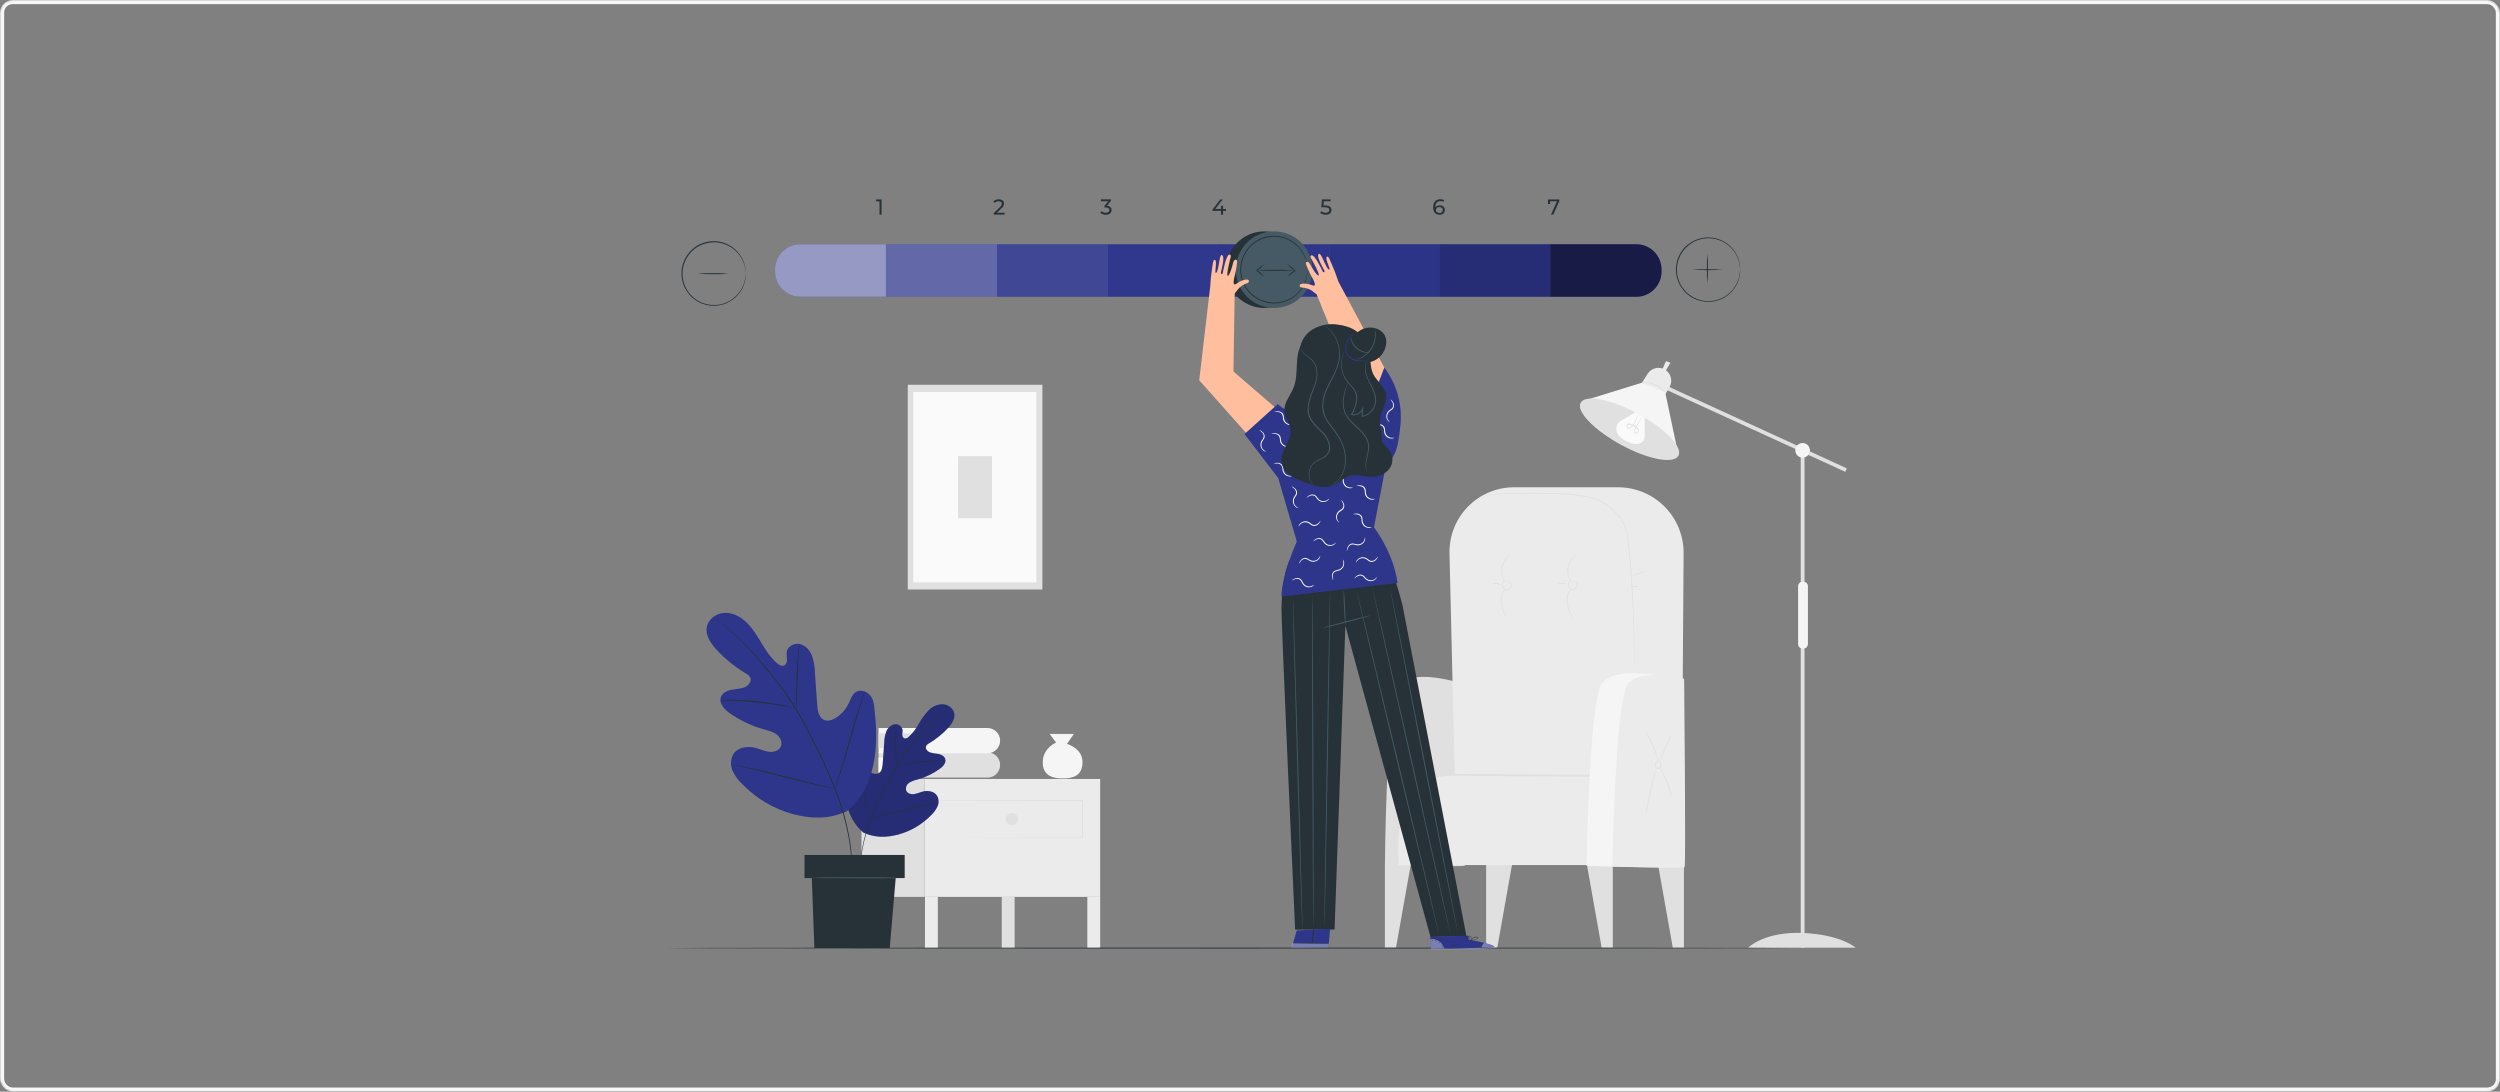 <?xml version="1.0" encoding="UTF-8"?> <svg xmlns="http://www.w3.org/2000/svg" width="1200" height="524" viewBox="0 0 1200 524" fill="none"><rect x="0" y="0" width="1200" height="524" fill="#808080" stroke="none"/> <mask id="mask0" maskUnits="userSpaceOnUse" x="0" y="0" width="1200" height="524"> <rect width="1200" height="524" rx="6" fill="#F7F7F7"></rect> </mask> <g mask="url(#mask0)"> <rect x="1" y="1" width="1198" height="522" rx="5" stroke="#F7F7F7" stroke-width="2"></rect> </g> <path d="M787.004 239.638C785.487 240.393 783.903 241.004 782.271 241.462C780.687 242.07 779.051 242.534 777.383 242.848C778.898 242.088 780.483 241.477 782.116 241.024C783.7 240.416 785.337 239.952 787.004 239.638Z" fill="#E0E0E0"></path> <path d="M664.742 414.942V454.879H670.087L677.264 414.486L664.742 414.942Z" fill="#E0E0E0"></path> <path d="M713.352 414.942V454.879H718.696L725.873 414.486L713.352 414.942Z" fill="#E0E0E0"></path> <path d="M774.135 414.942V454.879H768.791L761.613 414.486L774.135 414.942Z" fill="#E0E0E0"></path> <path d="M808.293 414.942V454.879H802.939L795.762 414.486L808.293 414.942Z" fill="#E0E0E0"></path> <path d="M698.138 327.089C698.138 327.089 677.007 320.997 671.18 329.123C665.352 337.249 664.75 415.49 664.75 415.49C664.75 415.49 702.47 416.183 703.163 415.49C703.857 414.797 698.138 327.089 698.138 327.089Z" fill="#E0E0E0"></path> <path d="M807.215 401.217L808.127 265.548C808.156 261.389 807.359 257.265 805.783 253.416C804.207 249.567 801.883 246.069 798.945 243.125C796.008 240.181 792.515 237.849 788.67 236.264C784.825 234.679 780.703 233.873 776.544 233.892H726.767C722.631 233.891 718.537 234.717 714.725 236.322C710.914 237.927 707.462 240.278 704.572 243.237C701.683 246.196 699.415 249.703 697.901 253.552C696.388 257.401 695.659 261.514 695.759 265.648L698.96 401.199L807.215 401.217Z" fill="#EBEBEB"></path> <path d="M807.214 401.217C807.214 401.217 788.007 372.945 765.444 371.969C742.881 370.993 694.244 371.969 694.244 371.969C694.244 371.969 672.684 372.79 671.18 399.493V415.216H807.214V401.217Z" fill="#EBEBEB"></path> <path d="M763.064 372.781L707.222 372.489C701.395 372.489 694.764 371.741 689.11 373.346C672.466 378.07 670.022 399.356 671.344 414.04C671.399 414.641 670.432 414.641 670.432 414.04C669.329 401.728 670.624 384.482 681.157 376.283C687.231 371.559 694.29 371.486 701.541 371.522L763.092 371.841C763.191 371.87 763.278 371.929 763.34 372.012C763.402 372.094 763.435 372.194 763.435 372.297C763.435 372.4 763.402 372.501 763.34 372.583C763.278 372.665 763.191 372.725 763.092 372.753L763.064 372.781Z" fill="#E0E0E0"></path> <path d="M711.09 238.133C711.559 237.966 712.037 237.823 712.522 237.704C712.996 237.622 713.598 237.513 714.346 237.403C715.094 237.294 715.878 237.221 716.799 237.139C720.502 236.82 725.919 236.628 732.531 236.592C735.851 236.592 739.49 236.592 743.393 236.647C747.559 236.607 751.724 236.799 755.869 237.221C758.11 237.487 760.333 237.886 762.527 238.416C764.833 238.948 767.07 239.743 769.193 240.787C771.347 241.966 773.319 243.449 775.048 245.192C776.866 246.958 778.404 248.991 779.608 251.22C780.203 252.353 780.668 253.549 780.995 254.786C781.277 256.008 781.469 257.248 781.569 258.498C781.861 260.951 782.098 263.377 782.335 265.794C782.791 270.555 783.129 275.16 783.411 279.547C783.959 288.311 784.205 296.227 784.369 302.867C784.533 309.506 784.588 314.887 784.634 318.599C784.634 320.423 784.634 321.873 784.634 322.876V323.989C784.641 324.113 784.641 324.238 784.634 324.363C784.624 324.238 784.624 324.113 784.634 323.989C784.634 323.715 784.634 323.35 784.634 322.876C784.634 321.873 784.561 320.441 784.506 318.599C784.415 314.86 784.269 309.479 784.095 302.876C783.922 296.273 783.612 288.33 783.038 279.574C782.746 275.197 782.399 270.6 781.934 265.84C781.697 263.468 781.46 261.052 781.159 258.598C781.066 257.37 780.88 256.15 780.603 254.95C780.283 253.749 779.83 252.586 779.253 251.485C778.082 249.298 776.581 247.304 774.802 245.575C773.109 243.861 771.173 242.404 769.057 241.252C766.97 240.218 764.769 239.431 762.499 238.908C760.325 238.372 758.12 237.967 755.896 237.695C751.77 237.27 747.623 237.066 743.475 237.084C739.572 237.011 735.933 236.975 732.613 236.975C725.974 236.975 720.602 237.112 716.899 237.367C715.987 237.44 715.157 237.531 714.437 237.586L712.613 237.841C712.13 237.932 711.774 238.051 711.528 238.106L711.09 238.133Z" fill="#E0E0E0"></path> <path d="M790.716 273.856C788.251 275.068 785.652 275.986 782.973 276.592C784.175 275.928 785.448 275.398 786.767 275.014C788.034 274.478 789.359 274.089 790.716 273.856Z" fill="#E0E0E0"></path> <path d="M786.514 281.608C786.514 281.736 785.711 281.809 784.69 281.763C783.668 281.718 782.93 281.581 782.93 281.453C782.93 281.325 783.732 281.243 784.754 281.289C785.775 281.334 786.523 281.48 786.514 281.608Z" fill="#E0E0E0"></path> <path d="M754.565 279.009C754.565 279.009 754.729 278.881 755.094 278.863C755.609 278.854 756.109 279.036 756.498 279.374C756.809 279.619 757.04 279.951 757.164 280.327C757.287 280.703 757.297 281.108 757.192 281.489C757.063 281.958 756.796 282.378 756.425 282.692C756.054 283.006 755.596 283.2 755.112 283.25C754.627 283.263 754.149 283.135 753.736 282.881C753.322 282.627 752.993 282.257 752.787 281.818C752.62 281.464 752.548 281.073 752.576 280.684C752.605 280.294 752.734 279.918 752.951 279.592C753.22 279.158 753.618 278.82 754.091 278.626C754.419 278.498 754.62 278.507 754.629 278.535C754.05 278.795 753.564 279.224 753.233 279.766C753.079 280.043 752.994 280.354 752.984 280.671C752.975 280.988 753.042 281.303 753.179 281.59C753.354 281.943 753.627 282.239 753.964 282.442C754.302 282.646 754.691 282.749 755.085 282.739C755.472 282.695 755.839 282.539 756.139 282.289C756.439 282.04 756.659 281.708 756.772 281.334C756.864 281.026 756.866 280.698 756.779 280.388C756.692 280.078 756.518 279.799 756.28 279.583C755.954 279.268 755.535 279.066 755.085 279.009C754.766 279.009 754.574 279.054 754.565 279.009Z" fill="#E0E0E0"></path> <path d="M756.389 266.451C756.443 266.515 755.787 266.998 754.975 267.992C753.916 269.276 753.202 270.81 752.904 272.448C752.605 274.086 752.731 275.774 753.27 277.349C753.671 278.562 754.118 279.246 754.045 279.283C753.546 278.766 753.172 278.142 752.951 277.459C752.297 275.84 752.117 274.07 752.432 272.353C752.747 270.637 753.544 269.045 754.729 267.764C755.178 267.209 755.745 266.76 756.389 266.451Z" fill="#E0E0E0"></path> <path d="M755.166 296.656C754.592 296.122 754.12 295.489 753.771 294.787C752.843 293.135 752.269 291.309 752.084 289.424C751.977 288.386 751.996 287.339 752.138 286.305C752.238 285.436 752.573 284.61 753.105 283.915C753.47 283.446 753.975 283.105 754.546 282.94C754.947 282.83 755.184 282.876 755.184 282.94C754.457 283.127 753.814 283.554 753.36 284.153C752.521 285.247 752.357 287.299 752.549 289.415C752.732 291.243 753.245 293.023 754.063 294.668C754.692 295.854 755.23 296.556 755.166 296.656Z" fill="#E0E0E0"></path> <path d="M747.453 280.66C747.742 280.331 748.106 280.077 748.514 279.918C748.922 279.76 749.362 279.701 749.797 279.748C750.235 279.703 750.677 279.763 751.087 279.921C751.497 280.08 751.865 280.333 752.159 280.66C751.39 280.44 750.602 280.293 749.806 280.222C749.01 280.292 748.222 280.439 747.453 280.66Z" fill="#E0E0E0"></path> <path d="M722.881 279.009C722.881 279.009 723.045 278.881 723.41 278.863C723.925 278.855 724.425 279.037 724.815 279.374C725.122 279.621 725.352 279.953 725.475 280.329C725.598 280.704 725.609 281.107 725.508 281.489C725.38 281.958 725.112 282.378 724.741 282.692C724.37 283.006 723.912 283.2 723.428 283.25C722.943 283.266 722.464 283.139 722.05 282.884C721.636 282.629 721.307 282.259 721.103 281.818C720.938 281.464 720.865 281.074 720.892 280.685C720.919 280.296 721.045 279.92 721.258 279.592C721.529 279.16 721.927 278.823 722.398 278.626C722.735 278.498 722.936 278.507 722.936 278.535C722.359 278.794 721.876 279.224 721.55 279.766C721.393 280.043 721.307 280.353 721.297 280.671C721.288 280.989 721.356 281.304 721.495 281.59C721.67 281.941 721.941 282.236 722.277 282.44C722.613 282.643 722.999 282.747 723.392 282.739C723.781 282.697 724.15 282.541 724.451 282.292C724.753 282.042 724.974 281.709 725.088 281.334C725.18 281.026 725.182 280.698 725.095 280.388C725.008 280.078 724.835 279.799 724.596 279.583C724.27 279.268 723.851 279.066 723.401 279.009C723.118 279.009 722.89 279.054 722.881 279.009Z" fill="#E0E0E0"></path> <path d="M724.704 266.451C724.759 266.515 724.102 266.998 723.29 267.992C722.225 269.273 721.509 270.808 721.21 272.447C720.911 274.086 721.04 275.774 721.585 277.349C721.986 278.562 722.424 279.246 722.36 279.283C721.861 278.766 721.487 278.142 721.266 277.459C720.621 275.841 720.441 274.075 720.746 272.36C721.077 270.659 721.868 269.082 723.035 267.8C723.482 267.23 724.053 266.769 724.704 266.451Z" fill="#E0E0E0"></path> <path d="M723.481 296.656C722.904 296.125 722.431 295.491 722.086 294.787C721.14 293.119 720.559 291.269 720.381 289.36C720.274 288.322 720.293 287.275 720.435 286.241C720.531 285.371 720.866 284.544 721.402 283.852C721.767 283.383 722.272 283.041 722.843 282.876C723.244 282.766 723.481 282.812 723.481 282.876C722.753 283.06 722.109 283.488 721.657 284.089C720.809 285.183 720.654 287.235 720.846 289.351C721.03 291.178 721.54 292.957 722.35 294.604C723.007 295.854 723.545 296.556 723.481 296.656Z" fill="#E0E0E0"></path> <path d="M715.762 280.66C716.404 280.067 717.245 279.738 718.119 279.738C718.993 279.738 719.835 280.067 720.477 280.66C719.705 280.439 718.914 280.293 718.115 280.222C717.319 280.295 716.531 280.441 715.762 280.66Z" fill="#E0E0E0"></path> <path d="M806.639 326.187C806.639 326.187 774.327 317.824 768.49 328.822C762.653 339.821 761.613 415.581 761.613 415.581C761.613 415.581 808.262 417.295 808.371 415.335C808.481 413.374 806.639 326.187 806.639 326.187Z" fill="#F5F5F5"></path> <path d="M808.384 325.84C808.384 325.84 787.043 320.368 781.215 328.467C775.388 336.565 773.855 415.964 773.855 415.964C773.855 415.964 807.91 416.967 808.603 416.283C809.296 415.599 808.384 325.84 808.384 325.84Z" fill="#EBEBEB"></path> <path d="M795.888 365.375C795.888 365.375 795.97 365.193 796.28 365.166C796.501 365.158 796.718 365.218 796.903 365.339C797.087 365.46 797.23 365.635 797.311 365.84C797.542 366.419 797.608 367.05 797.502 367.664C797.458 368.06 797.277 368.427 796.992 368.704C796.828 368.848 796.633 368.952 796.423 369.009C796.213 369.065 795.992 369.074 795.779 369.032C795.488 368.98 795.216 368.851 794.991 368.659C794.767 368.467 794.598 368.218 794.502 367.938C794.328 367.461 794.328 366.938 794.502 366.461C794.77 365.829 795.246 365.307 795.852 364.983V365.175C795.496 365.02 795.304 364.919 795.323 364.883C795.341 364.846 795.542 364.883 795.915 364.974L796.116 365.02L795.943 365.166C795.45 365.53 795.07 366.026 794.848 366.597C794.718 366.979 794.718 367.393 794.848 367.774C794.917 367.974 795.038 368.151 795.198 368.289C795.359 368.427 795.553 368.52 795.76 368.558C795.904 368.583 796.05 368.577 796.191 368.541C796.332 368.505 796.463 368.44 796.577 368.349C796.69 368.259 796.784 368.145 796.851 368.016C796.917 367.887 796.956 367.746 796.964 367.601C797.103 367.066 797.113 366.507 796.992 365.968C796.941 365.806 796.846 365.661 796.717 365.549C796.588 365.438 796.43 365.365 796.262 365.339C796.08 365.321 795.906 365.412 795.888 365.375Z" fill="#E0E0E0"></path> <path d="M789.812 350.984C790.326 351.575 790.77 352.224 791.135 352.917C792.098 354.544 792.96 356.228 793.716 357.961C794.466 359.698 795.108 361.48 795.64 363.296C795.901 364.036 796.072 364.804 796.151 365.585C795.813 364.88 795.535 364.148 795.321 363.396C794.847 362.037 794.154 360.168 793.278 358.152C792.403 356.137 791.509 354.358 790.843 353.081C790.439 352.414 790.094 351.712 789.812 350.984Z" fill="#E0E0E0"></path> <path d="M802.545 352.288C802.341 352.98 802.066 353.65 801.724 354.285C801.168 355.489 800.411 357.158 799.599 359.01C798.788 360.861 798.113 362.566 797.611 363.798C797.373 364.483 797.068 365.143 796.699 365.767C796.8 365.05 796.99 364.349 797.265 363.679C797.684 362.42 798.332 360.688 799.143 358.827C799.955 356.967 800.767 355.307 801.396 354.13C801.707 353.474 802.092 352.856 802.545 352.288Z" fill="#E0E0E0"></path> <path d="M789.959 391.203C789.929 390.898 789.948 390.59 790.014 390.291C790.078 389.698 790.196 388.859 790.361 387.82C790.689 385.74 791.218 382.877 791.929 379.739C792.641 376.602 793.388 373.793 793.981 371.768C794.282 370.756 794.538 369.945 794.729 369.388C794.807 369.093 794.92 368.808 795.067 368.54C794.883 369.661 794.63 370.77 794.31 371.86C793.79 373.893 793.097 376.712 792.385 379.84C791.674 382.968 791.108 385.813 790.689 387.874C790.511 388.997 790.267 390.109 789.959 391.203Z" fill="#E0E0E0"></path> <path d="M802.527 382.512C802.202 381.85 801.945 381.156 801.761 380.441C801.323 379.156 800.694 377.386 799.937 375.471C799.18 373.556 798.368 371.823 797.775 370.628C797.407 369.987 797.102 369.312 796.863 368.613C797.338 369.167 797.74 369.78 798.058 370.437C799.786 373.556 801.139 376.868 802.089 380.305C802.324 381.02 802.471 381.761 802.527 382.512Z" fill="#E0E0E0"></path> <path d="M521.916 455.052H528.09V430.51H521.916V455.052Z" fill="#EBEBEB"></path> <path d="M443.99 455.052H450.164V430.51H443.99V455.052Z" fill="#EBEBEB"></path> <path d="M480.845 455.052H487.02V430.51H480.845V455.052Z" fill="#E0E0E0"></path> <path d="M414.591 455.052H420.766V430.51H414.591V455.052Z" fill="#E0E0E0"></path> <path d="M528.089 373.902H443.875V430.501H528.089V373.902Z" fill="#EBEBEB"></path> <path d="M443.874 373.902H413.504V430.501H443.874V373.902Z" fill="#E0E0E0"></path> <path d="M451.829 402.202C451.837 402.095 451.837 401.989 451.829 401.883C451.829 401.664 451.829 401.363 451.829 400.971C451.829 400.15 451.829 398.964 451.829 397.432C451.829 394.349 451.875 389.862 451.902 384.208L451.766 384.345L519.545 384.427L519.327 384.208V402.193L519.545 401.974L471.209 402.074L456.973 402.138H453.125H452.13H451.775H452.094H453.17H456.964L471.164 402.193L519.655 402.293H519.883V384.208L519.655 383.98L451.875 384.071H451.738V384.208C451.738 389.899 451.802 394.413 451.82 397.514C451.82 399.028 451.82 400.25 451.82 401.016C451.82 401.399 451.82 401.691 451.82 401.928C451.82 402.165 451.829 402.211 451.829 402.202Z" fill="#E0E0E0"></path> <path d="M482.75 393.2C482.748 393.789 482.921 394.365 483.247 394.856C483.573 395.346 484.038 395.728 484.581 395.955C485.125 396.181 485.723 396.24 486.301 396.126C486.878 396.011 487.409 395.728 487.825 395.312C488.242 394.895 488.525 394.365 488.64 393.787C488.754 393.21 488.694 392.611 488.468 392.067C488.242 391.524 487.86 391.06 487.369 390.734C486.879 390.408 486.303 390.235 485.714 390.236C484.929 390.239 484.176 390.552 483.621 391.107C483.065 391.662 482.752 392.415 482.75 393.2Z" fill="#E0E0E0"></path> <path d="M515.463 352.288L512.144 357.058C512.144 357.058 519.604 359.128 519.604 365.767C519.604 372.407 515.044 373.647 510.074 373.647C505.103 373.647 500.324 372.197 500.534 365.558C500.744 358.918 506.918 356.438 506.918 356.438L503.845 352.288H515.463Z" fill="#F5F5F5"></path> <path d="M421.723 361.116V373.264H473.98C475.591 373.264 477.136 372.624 478.275 371.485C479.414 370.346 480.054 368.801 480.054 367.19C480.054 365.579 479.414 364.034 478.275 362.895C477.136 361.756 475.591 361.116 473.98 361.116" fill="#E0E0E0"></path> <path d="M440.865 370.719H421.713V363.661H440.865C441.288 363.661 441.694 363.829 441.993 364.128C442.293 364.427 442.461 364.833 442.461 365.257V369.133C442.459 369.554 442.289 369.958 441.99 370.255C441.691 370.553 441.287 370.719 440.865 370.719Z" fill="#FAFAFA"></path> <path d="M421.723 349.443V361.59H473.98C475.591 361.59 477.136 360.951 478.275 359.811C479.414 358.672 480.054 357.127 480.054 355.517C480.054 353.906 479.414 352.361 478.275 351.222C477.136 350.083 475.591 349.443 473.98 349.443H421.723Z" fill="#F5F5F5"></path> <path d="M440.865 359.046H421.713V351.987H440.865C441.288 351.987 441.694 352.155 441.993 352.454C442.293 352.754 442.461 353.16 442.461 353.583V357.459C442.459 357.881 442.289 358.284 441.99 358.582C441.691 358.879 441.287 359.046 440.865 359.046Z" fill="#E0E0E0"></path> <path d="M799.643 185.022L798.883 186.681L885.722 226.475L886.482 224.817L799.643 185.022Z" fill="#E0E0E0"></path> <path d="M866.176 216.117H864.352V454.879H866.176V216.117Z" fill="#E0E0E0"></path> <path d="M865.207 311.303H865.681C866.85 311.303 867.797 310.355 867.797 309.187V281.371C867.797 280.202 866.85 279.255 865.681 279.255H865.207C864.038 279.255 863.091 280.202 863.091 281.371V309.187C863.091 310.355 864.038 311.303 865.207 311.303Z" fill="#F5F5F5"></path> <path d="M801.376 185.784L798.95 189.952L788.152 183.677L790.888 179.391C791.721 178.09 793.013 177.151 794.508 176.762C796.003 176.373 797.59 176.563 798.95 177.293C799.678 177.681 800.319 178.211 800.837 178.852C801.355 179.493 801.739 180.232 801.965 181.024C802.192 181.816 802.256 182.646 802.155 183.464C802.054 184.282 801.789 185.071 801.376 185.784Z" fill="#EBEBEB"></path> <path d="M799.29 188.31L805.446 217.431L760.812 192.15L788.154 183.677L799.29 188.31Z" fill="#F5F5F5"></path> <path d="M758.686 193.354C760.921 189.223 773.278 191.53 786.201 198.58C799.125 205.629 807.934 214.622 805.654 218.753C803.374 222.885 791.062 220.577 778.139 213.537C765.216 206.496 756.489 197.485 758.686 193.354Z" fill="#E0E0E0"></path> <path d="M890.699 454.879H839.125C839.125 454.879 846.795 447.063 865.263 447.82C883.731 448.577 890.699 454.879 890.699 454.879Z" fill="#E0E0E0"></path> <path d="M861.742 216.154C861.742 216.847 861.948 217.524 862.333 218.101C862.718 218.677 863.266 219.126 863.906 219.39C864.547 219.655 865.251 219.724 865.931 219.588C866.61 219.452 867.234 219.118 867.724 218.627C868.213 218.136 868.546 217.511 868.68 216.832C868.814 216.152 868.744 215.447 868.477 214.807C868.211 214.168 867.76 213.621 867.183 213.238C866.606 212.854 865.928 212.65 865.235 212.652C864.776 212.652 864.321 212.743 863.896 212.919C863.472 213.095 863.086 213.353 862.762 213.678C862.438 214.003 862.18 214.39 862.005 214.814C861.83 215.239 861.741 215.694 861.742 216.154Z" fill="#F5F5F5"></path> <path d="M799.355 178.269L801.799 174.12L799.683 173.335L797.75 177.686L799.355 178.269Z" fill="#EBEBEB"></path> <path d="M788.152 183.431C790.348 183.604 792.502 184.121 794.536 184.963C796.507 185.96 798.305 187.265 799.862 188.83C799.564 188.239 799.155 187.709 798.659 187.271C796.372 184.979 793.341 183.581 790.113 183.331C789.459 183.244 788.794 183.278 788.152 183.431Z" fill="#E0E0E0"></path> <path d="M789.476 200.431V209.104C789.488 210.103 789.142 211.074 788.501 211.84C787.388 213.099 785.09 214.102 780.42 211.639C774.948 208.739 775.477 205.483 776.362 203.723C776.748 202.985 777.336 202.371 778.058 201.954L785.026 197.896L789.476 200.431Z" fill="#FAFAFA"></path> <path d="M786.549 198.835C786.348 199.158 786.174 199.496 786.029 199.847C785.583 200.789 785.08 201.703 784.524 202.583C784.177 203.14 783.776 203.723 783.329 204.343C783.116 204.653 782.861 204.933 782.572 205.173C782.438 205.287 782.278 205.364 782.105 205.399C781.933 205.434 781.755 205.426 781.587 205.374C781.418 205.313 781.275 205.197 781.179 205.045C781.084 204.893 781.042 204.713 781.061 204.534C781.08 204.356 781.158 204.189 781.284 204.06C781.409 203.931 781.573 203.848 781.751 203.824C782.185 203.797 782.616 203.899 782.992 204.115C783.433 204.318 783.863 204.547 784.278 204.799C784.699 205.043 785.107 205.307 785.5 205.593C785.892 205.866 786.202 206.158 786.156 206.505C786.097 206.912 785.93 207.296 785.673 207.618C785.445 207.891 785.099 207.8 784.871 207.517C784.769 207.373 784.706 207.205 784.688 207.029C784.67 206.853 784.699 206.676 784.77 206.514C784.911 206.157 785.082 205.812 785.281 205.483C785.646 204.818 785.992 204.188 786.321 203.614L787.789 200.878C787.987 200.553 788.149 200.207 788.272 199.847C788.018 200.122 787.801 200.429 787.625 200.759L786.047 203.413C785.71 203.988 785.354 204.608 784.962 205.237C784.746 205.586 784.559 205.952 784.405 206.332C784.324 206.554 784.284 206.788 784.287 207.025C784.3 207.283 784.392 207.532 784.551 207.736C784.71 207.965 784.952 208.122 785.226 208.174C785.374 208.197 785.526 208.183 785.667 208.134C785.809 208.085 785.936 208.001 786.038 207.891C786.206 207.698 786.341 207.48 786.439 207.244C786.551 207.008 786.622 206.755 786.649 206.496C786.67 206.2 786.579 205.907 786.394 205.675C786.227 205.47 786.03 205.292 785.81 205.146C785.404 204.851 784.984 204.577 784.551 204.325C784.123 204.068 783.682 203.834 783.229 203.623C782.765 203.365 782.235 203.251 781.706 203.295C781.425 203.344 781.169 203.484 780.976 203.693C780.783 203.902 780.665 204.169 780.639 204.453C780.623 204.724 780.694 204.993 780.842 205.221C780.989 205.449 781.206 205.624 781.46 205.721C781.695 205.8 781.946 205.816 782.189 205.768C782.432 205.72 782.659 205.609 782.846 205.447C783.167 205.184 783.449 204.877 783.685 204.535C784.123 203.897 784.515 203.295 784.843 202.711C785.376 201.818 785.84 200.885 786.229 199.92C786.386 199.575 786.493 199.21 786.549 198.835Z" fill="#E0E0E0"></path> <path d="M435.73 184.681V282.958H500.346V184.681H435.73Z" fill="#E0E0E0"></path> <path d="M438.375 188.155V279.547H497.454V188.155H438.375Z" fill="#FAFAFA"></path> <path d="M459.906 218.945V248.758H476.167V218.945H459.906Z" fill="#E0E0E0"></path> <path d="M860.83 455.079C860.83 455.207 739.534 455.317 589.966 455.317C440.398 455.317 319.102 455.207 319.102 455.079C319.102 454.952 440.398 454.842 589.966 454.842C739.534 454.842 860.83 454.952 860.83 455.079Z" fill="#263238"></path> <path d="M384.075 117.238H425.252V142.446H384.075C380.869 142.436 377.798 141.156 375.534 138.886C373.271 136.615 372 133.54 372 130.334V129.349C372 126.144 373.271 123.069 375.534 120.798C377.798 118.528 380.869 117.248 384.075 117.238Z" fill="#2D368B"></path> <g opacity="0.7"> <path opacity="0.7" d="M384.075 117.238H425.252V142.446H384.075C380.869 142.436 377.798 141.156 375.534 138.886C373.271 136.615 372 133.54 372 130.334V129.349C372 126.144 373.271 123.069 375.534 120.798C377.798 118.528 380.869 117.248 384.075 117.238Z" fill="white"></path> </g> <path d="M478.542 117.238H425.254V142.446H478.542V117.238Z" fill="#2D368B"></path> <g opacity="0.5"> <path opacity="0.5" d="M478.538 117.238H425.25V142.446H478.538V117.238Z" fill="white"></path> </g> <path d="M531.839 117.238H478.551V142.446H531.839V117.238Z" fill="#2D368B"></path> <g opacity="0.3"> <path opacity="0.3" d="M531.839 117.238H478.551V142.446H531.839V117.238Z" fill="white"></path> </g> <path d="M585.128 117.238H531.84V142.446H585.128V117.238Z" fill="#2D368B"></path> <g opacity="0.1"> <path opacity="0.1" d="M585.128 117.238H531.84V142.446H585.128V117.238Z" fill="white"></path> </g> <path d="M638.194 117.238H584.906V142.446H638.194V117.238Z" fill="#2D368B"></path> <path d="M691.312 117.238H638.023V142.446H691.312V117.238Z" fill="#2D368B"></path> <g opacity="0.2"> <path opacity="0.2" d="M691.312 117.238H638.023V142.446H691.312V117.238Z" fill="black"></path> </g> <path d="M744.417 117.238H691.129V142.446H744.417V117.238Z" fill="#2D368B"></path> <path d="M744.242 117.238H785.419C788.631 117.238 791.712 118.514 793.983 120.785C796.254 123.057 797.53 126.137 797.53 129.349V130.334C797.53 133.546 796.254 136.627 793.983 138.898C791.712 141.17 788.631 142.446 785.419 142.446H744.242V117.238Z" fill="#2D368B"></path> <g opacity="0.4"> <path opacity="0.4" d="M744.417 117.238H691.129V142.446H744.417V117.238Z" fill="black"></path> </g> <g opacity="0.7"> <path opacity="0.7" d="M744.242 117.238H785.419C788.631 117.238 791.712 118.514 793.983 120.785C796.254 123.057 797.53 126.137 797.53 129.349V130.334C797.53 133.546 796.254 136.627 793.983 138.898C791.712 141.17 788.631 142.446 785.419 142.446H744.242V117.238Z" fill="black"></path> </g> <path d="M624.691 134.135C627.281 124.317 621.422 114.258 611.604 111.667C601.785 109.077 591.726 114.936 589.136 124.755C586.545 134.573 592.405 144.632 602.223 147.223C612.041 149.813 622.1 143.954 624.691 134.135Z" fill="#263238"></path> <path d="M624.581 142.442C631.761 135.262 631.761 123.62 624.581 116.44C617.4 109.26 605.759 109.26 598.579 116.44C591.399 123.62 591.399 135.262 598.579 142.442C605.759 149.622 617.4 149.622 624.581 142.442Z" fill="#455A64"></path> <path d="M627.609 129.441C627.515 128.129 627.317 126.827 627.017 125.546C626.623 124.056 626.008 122.632 625.193 121.324C624.029 119.399 622.472 117.741 620.624 116.458C618.776 115.176 616.678 114.298 614.467 113.882C611.685 113.377 608.818 113.619 606.159 114.584C604.723 115.099 603.373 115.827 602.155 116.746C600.868 117.675 599.74 118.809 598.818 120.102C596.827 122.807 595.753 126.078 595.753 129.436C595.753 132.795 596.827 136.065 598.818 138.77C599.29 139.414 599.808 140.024 600.368 140.594C600.941 141.146 601.55 141.658 602.192 142.127C603.41 143.042 604.76 143.768 606.196 144.279C609.657 145.535 613.447 145.551 616.918 144.323C620.389 143.095 623.327 140.701 625.229 137.548C626.043 136.236 626.658 134.81 627.053 133.317C627.353 132.039 627.551 130.74 627.646 129.432C627.656 129.516 627.656 129.602 627.646 129.687C627.646 129.887 627.646 130.143 627.646 130.453C627.648 130.868 627.614 131.283 627.546 131.693C627.487 132.256 627.387 132.814 627.245 133.362C626.892 134.885 626.305 136.344 625.503 137.685C624.336 139.669 622.759 141.38 620.878 142.706C618.998 144.032 616.855 144.941 614.595 145.373C611.74 145.915 608.793 145.682 606.059 144.698C604.583 144.182 603.195 143.44 601.946 142.5C600.616 141.548 599.451 140.383 598.498 139.053C596.437 136.272 595.324 132.902 595.324 129.441C595.324 125.979 596.437 122.609 598.498 119.828C598.979 119.151 599.506 118.508 600.076 117.904C600.648 117.343 601.257 116.822 601.9 116.344C603.15 115.402 604.537 114.657 606.013 114.137C608.747 113.154 611.695 112.921 614.55 113.462C616.806 113.896 618.943 114.807 620.819 116.132C622.695 117.458 624.267 119.169 625.43 121.151C626.23 122.49 626.817 123.945 627.172 125.464C627.313 126.012 627.414 126.57 627.473 127.133C627.541 127.543 627.574 127.958 627.573 128.374C627.573 128.693 627.573 128.939 627.573 129.14C627.598 129.238 627.61 129.339 627.609 129.441Z" fill="#263238"></path> <path d="M423.146 95.733V103.029H422.161V96.645H420.52V95.733H423.146Z" fill="#263238"></path> <path d="M482.196 102.099V103.011H476.979V102.308L479.934 99.454C480.7 98.706 480.846 98.25 480.846 97.794C480.846 97.046 480.317 96.59 479.305 96.59C478.961 96.575 478.619 96.638 478.303 96.773C477.987 96.909 477.706 97.115 477.481 97.375L476.77 96.763C477.105 96.395 477.517 96.105 477.978 95.914C478.438 95.723 478.935 95.636 479.433 95.66C480.946 95.66 481.922 96.444 481.922 97.685C481.909 98.132 481.795 98.57 481.588 98.967C481.381 99.363 481.087 99.707 480.728 99.974L478.511 102.108L482.196 102.099Z" fill="#263238"></path> <path d="M533.553 100.868C533.553 102.09 532.641 103.084 530.817 103.084C529.847 103.102 528.901 102.78 528.145 102.172L528.628 101.351C529.237 101.87 530.017 102.146 530.817 102.126C531.902 102.126 532.531 101.625 532.531 100.84C532.531 100.056 531.975 99.573 530.707 99.573H530.124V98.843L531.948 96.6H528.455V95.688H533.243V96.399L531.364 98.752C532.823 98.925 533.553 99.746 533.553 100.868Z" fill="#263238"></path> <path d="M588.473 101.214H587.086V103.038H586.083V101.214H582.043V100.494L585.764 95.733H586.886L583.32 100.293H586.11V98.752H587.086V100.33H588.473V101.214Z" fill="#263238"></path> <path d="M639.1 100.822C639.1 102.081 638.188 103.084 636.364 103.084C635.394 103.098 634.45 102.775 633.691 102.172L634.175 101.351C634.782 101.867 635.557 102.143 636.354 102.126C637.449 102.126 638.078 101.615 638.078 100.831C638.078 100.047 637.558 99.5 635.871 99.5H634.202L634.594 95.697H638.689V96.609H635.461L635.269 98.606H636.072C638.242 98.633 639.1 99.536 639.1 100.822Z" fill="#263238"></path> <path d="M693.545 100.795C693.539 101.118 693.466 101.437 693.331 101.73C693.196 102.024 693.001 102.287 692.76 102.502C692.518 102.717 692.235 102.88 691.927 102.98C691.62 103.08 691.295 103.115 690.973 103.084C689.021 103.084 687.918 101.78 687.918 99.436C687.918 96.955 689.322 95.624 691.356 95.624C691.992 95.597 692.623 95.746 693.18 96.052L692.788 96.864C692.367 96.613 691.882 96.493 691.393 96.517C689.924 96.517 688.976 97.429 688.976 99.253C688.972 99.338 688.972 99.424 688.976 99.509C689.223 99.197 689.542 98.951 689.906 98.792C690.271 98.633 690.668 98.566 691.064 98.597C691.374 98.564 691.688 98.596 691.985 98.691C692.282 98.786 692.556 98.942 692.79 99.148C693.023 99.355 693.211 99.609 693.341 99.892C693.471 100.175 693.54 100.483 693.545 100.795ZM692.542 100.795C692.542 99.947 691.894 99.399 690.882 99.399C690.678 99.377 690.473 99.396 690.277 99.456C690.081 99.515 689.899 99.614 689.743 99.747C689.587 99.879 689.459 100.042 689.368 100.225C689.277 100.408 689.224 100.608 689.213 100.813C689.213 101.552 689.815 102.208 690.928 102.208C691.126 102.232 691.326 102.215 691.517 102.158C691.708 102.1 691.885 102.004 692.037 101.874C692.189 101.745 692.312 101.585 692.399 101.406C692.486 101.226 692.534 101.03 692.542 100.831V100.795Z" fill="#263238"></path> <path d="M748.512 95.733V96.445L745.576 103.002H744.472L747.354 96.618H744.025V97.922H743.031V95.733H748.512Z" fill="#263238"></path> <path d="M607.031 132.979C605.652 132.106 604.362 131.098 603.182 129.969H603.137L602.918 129.787L603.146 129.605C604.343 128.524 605.645 127.565 607.031 126.741C605.939 127.932 604.736 129.016 603.438 129.979V129.614H603.483C604.769 130.621 605.957 131.748 607.031 132.979Z" fill="#263238"></path> <path d="M617.777 126.705C619.155 127.581 620.444 128.588 621.626 129.714H621.672L621.881 129.906L621.662 130.079C620.465 131.162 619.163 132.124 617.777 132.952C618.865 131.759 620.065 130.675 621.362 129.714V130.079H621.316C620.033 129.068 618.848 127.938 617.777 126.705Z" fill="#263238"></path> <path d="M621.022 129.76C618.074 129.995 615.115 130.074 612.158 129.997C609.201 130.074 606.242 129.995 603.293 129.76C606.241 129.513 609.2 129.431 612.158 129.514C615.115 129.431 618.074 129.513 621.022 129.76Z" fill="#263238"></path> <path d="M357.965 131.365C357.868 130.115 357.679 128.875 357.4 127.653C357.032 126.232 356.454 124.873 355.685 123.622C353.87 120.618 351.067 118.339 347.756 117.174C344.446 116.009 340.833 116.032 337.537 117.238C336.159 117.709 334.864 118.392 333.697 119.263C332.476 120.148 331.41 121.23 330.542 122.464C328.64 125.042 327.614 128.161 327.614 131.365C327.614 134.569 328.64 137.688 330.542 140.266C331.419 141.484 332.484 142.555 333.697 143.44C334.855 144.315 336.141 145.007 337.509 145.492C340.044 146.417 342.78 146.65 345.435 146.167C347.541 145.769 349.539 144.933 351.301 143.712C353.062 142.491 354.547 140.913 355.658 139.08C356.426 137.829 357.004 136.471 357.373 135.049C357.651 133.827 357.84 132.587 357.938 131.337C357.948 131.419 357.948 131.502 357.938 131.584V132.313C357.94 132.711 357.906 133.107 357.838 133.499C357.783 134.038 357.685 134.571 357.546 135.095C357.211 136.544 356.651 137.932 355.886 139.208C354.773 141.093 353.271 142.718 351.479 143.977C349.688 145.235 347.649 146.096 345.498 146.504C342.778 147.024 339.968 146.8 337.363 145.857C335.949 145.366 334.62 144.659 333.424 143.759C332.806 143.298 332.218 142.799 331.663 142.263C331.114 141.691 330.605 141.082 330.14 140.439C328.174 137.783 327.113 134.565 327.113 131.26C327.113 127.955 328.174 124.737 330.14 122.081C330.61 121.442 331.118 120.832 331.663 120.257C332.216 119.722 332.804 119.225 333.424 118.77C334.621 117.87 335.95 117.159 337.363 116.663C339.792 115.788 342.401 115.538 344.951 115.937C347.501 116.335 349.91 117.369 351.955 118.943C353.524 120.149 354.843 121.649 355.841 123.357C356.605 124.637 357.165 126.028 357.5 127.48C357.64 128.003 357.738 128.537 357.792 129.076C357.861 129.467 357.894 129.864 357.893 130.261V130.991C357.941 131.11 357.965 131.237 357.965 131.365Z" fill="#263238"></path> <path d="M349.649 131.365C347.191 131.6 344.721 131.679 342.253 131.602C339.782 131.679 337.309 131.599 334.848 131.365C337.308 131.125 339.782 131.046 342.253 131.128C344.721 131.045 347.192 131.125 349.649 131.365Z" fill="#263238"></path> <path d="M835.298 129.441C835.199 128.191 835.007 126.95 834.723 125.729C834.362 124.306 833.787 122.947 833.018 121.698C831.91 119.86 830.425 118.279 828.661 117.057C826.897 115.836 824.895 115.002 822.785 114.611C820.134 114.126 817.401 114.355 814.869 115.277C813.499 115.762 812.212 116.457 811.057 117.338C810.444 117.789 809.865 118.283 809.324 118.816C808.793 119.366 808.299 119.951 807.846 120.567C805.944 123.145 804.918 126.264 804.918 129.468C804.918 132.672 805.944 135.791 807.846 138.369C808.73 139.599 809.804 140.68 811.029 141.57C812.187 142.445 813.473 143.137 814.841 143.622C817.21 144.493 819.759 144.754 822.255 144.381C824.751 144.008 827.113 143.013 829.123 141.488C830.678 140.323 831.991 138.868 832.99 137.202C833.758 135.955 834.333 134.599 834.696 133.18C834.979 131.958 835.171 130.718 835.27 129.468C835.28 129.55 835.28 129.632 835.27 129.714C835.27 129.906 835.27 130.143 835.27 130.444C835.272 130.841 835.238 131.238 835.17 131.629C835.115 132.168 835.017 132.702 834.878 133.225C834.538 134.673 833.979 136.06 833.218 137.338C832.105 139.223 830.603 140.849 828.811 142.107C827.02 143.365 824.981 144.227 822.83 144.634C820.107 145.151 817.294 144.927 814.686 143.987C813.276 143.495 811.95 142.787 810.756 141.889C810.138 141.429 809.55 140.929 808.995 140.394C808.443 139.824 807.934 139.215 807.472 138.57C805.506 135.913 804.445 132.695 804.445 129.39C804.445 126.085 805.506 122.868 807.472 120.211C807.942 119.572 808.45 118.963 808.995 118.387C809.55 117.883 810.139 117.417 810.756 116.992C811.95 116.091 813.275 115.381 814.686 114.885C817.122 114.002 819.742 113.748 822.302 114.146C824.863 114.545 827.281 115.583 829.333 117.165C830.899 118.363 832.218 119.853 833.218 121.552C833.979 122.833 834.538 124.223 834.878 125.674C835.018 126.197 835.115 126.731 835.17 127.27C835.238 127.658 835.272 128.052 835.27 128.446C835.27 128.747 835.27 128.985 835.27 129.176C835.29 129.263 835.299 129.352 835.298 129.441Z" fill="#263238"></path> <path d="M826.954 129.44C822.025 129.757 817.081 129.757 812.152 129.44C817.081 129.124 822.025 129.124 826.954 129.44Z" fill="#263238"></path> <path d="M819.554 136.071C819.314 133.699 819.235 131.313 819.317 128.93C819.234 126.544 819.313 124.155 819.554 121.78C819.789 124.155 819.868 126.544 819.791 128.93C819.868 131.313 819.788 133.698 819.554 136.071Z" fill="#263238"></path> <path d="M414.499 399.712C405.744 392.416 404.531 380.195 405.744 369.37C405.953 367.546 405.899 365.63 406.893 364.107C407.887 362.584 409.975 361.654 411.535 362.548C412.83 363.287 413.295 364.901 413.952 366.251C414.819 368.059 416.182 369.583 417.882 370.646C418.402 371.042 419.009 371.306 419.652 371.415C420.295 371.525 420.955 371.477 421.576 371.276C423.209 370.537 423.564 368.394 423.692 366.588C423.938 363.232 424.175 359.867 424.421 356.501C424.457 354.692 424.783 352.899 425.388 351.194C425.695 350.346 426.202 349.585 426.865 348.976C427.529 348.366 428.33 347.925 429.2 347.691C430.078 347.507 430.993 347.677 431.746 348.163C432.499 348.65 433.03 349.415 433.222 350.291C433.23 351.044 433.187 351.796 433.095 352.543C433.054 352.915 433.125 353.291 433.296 353.624C433.468 353.956 433.734 354.231 434.061 354.413C434.431 354.488 434.814 354.465 435.172 354.346C435.53 354.228 435.852 354.018 436.104 353.738C438.039 351.966 439.666 349.886 440.92 347.582C442.187 345.284 443.717 343.142 445.48 341.198C446.359 340.235 447.422 339.457 448.606 338.91C449.79 338.364 451.071 338.059 452.374 338.015C454.973 338.07 457.6 339.885 458.047 342.466C458.494 345.047 456.816 347.527 455.046 349.452C452.408 352.303 449.374 354.76 446.036 356.748C445.393 357.04 444.86 357.529 444.513 358.143C444.029 359.31 445.078 360.596 446.227 361.089C447.589 361.495 448.989 361.764 450.404 361.891C451.791 362.165 453.268 362.904 453.697 364.281C454.289 366.178 452.593 367.993 450.961 369.133C447.725 371.428 444.119 373.149 440.299 374.222C438.903 374.491 437.568 375.013 436.36 375.763C435.761 376.157 435.305 376.734 435.059 377.407C434.813 378.08 434.789 378.814 434.992 379.502C435.539 380.824 437.162 381.326 438.576 381.217C439.966 380.93 441.33 380.527 442.652 380.013C445.197 379.274 448.389 379.694 449.802 381.964C450.23 382.738 450.471 383.601 450.507 384.484C450.544 385.367 450.374 386.247 450.012 387.053C449.282 388.661 448.233 390.103 446.93 391.294C442.631 395.721 437.228 398.92 431.28 400.56C425.379 402.101 420.007 402.22 414.462 399.648" fill="#2D368B"></path> <g opacity="0.4"> <path opacity="0.4" d="M414.499 399.712C405.744 392.416 404.531 380.195 405.744 369.37C405.953 367.546 405.899 365.63 406.893 364.107C407.887 362.584 409.975 361.654 411.535 362.548C412.83 363.287 413.295 364.901 413.952 366.251C414.819 368.059 416.182 369.583 417.882 370.646C418.402 371.042 419.009 371.306 419.652 371.415C420.295 371.525 420.955 371.477 421.576 371.276C423.209 370.537 423.564 368.394 423.692 366.588C423.938 363.232 424.175 359.867 424.421 356.501C424.457 354.692 424.783 352.899 425.388 351.194C425.695 350.346 426.202 349.585 426.865 348.976C427.529 348.366 428.33 347.925 429.2 347.691C430.078 347.507 430.993 347.677 431.746 348.163C432.499 348.65 433.03 349.415 433.222 350.291C433.23 351.044 433.187 351.796 433.095 352.543C433.054 352.915 433.125 353.291 433.296 353.624C433.468 353.956 433.734 354.231 434.061 354.413C434.431 354.488 434.814 354.465 435.172 354.346C435.53 354.228 435.852 354.018 436.104 353.738C438.039 351.966 439.666 349.886 440.92 347.582C442.187 345.284 443.717 343.142 445.48 341.198C446.359 340.235 447.422 339.457 448.606 338.91C449.79 338.364 451.071 338.059 452.374 338.015C454.973 338.07 457.6 339.885 458.047 342.466C458.494 345.047 456.816 347.527 455.046 349.452C452.408 352.303 449.374 354.76 446.036 356.748C445.393 357.04 444.86 357.529 444.513 358.143C444.029 359.31 445.078 360.596 446.227 361.089C447.589 361.495 448.989 361.764 450.404 361.891C451.791 362.165 453.268 362.904 453.697 364.281C454.289 366.178 452.593 367.993 450.961 369.133C447.725 371.428 444.119 373.149 440.299 374.222C438.903 374.491 437.568 375.013 436.36 375.763C435.761 376.157 435.305 376.734 435.059 377.407C434.813 378.08 434.789 378.814 434.992 379.502C435.539 380.824 437.162 381.326 438.576 381.217C439.966 380.93 441.33 380.527 442.652 380.013C445.197 379.274 448.389 379.694 449.802 381.964C450.23 382.738 450.471 383.601 450.507 384.484C450.544 385.367 450.374 386.247 450.012 387.053C449.282 388.661 448.233 390.103 446.93 391.294C442.631 395.721 437.228 398.92 431.28 400.56C425.379 402.101 420.007 402.22 414.462 399.648" fill="black"></path> </g> <path d="M455.632 339.784C455.574 339.843 455.51 339.895 455.44 339.939L454.875 340.377C454.364 340.751 453.625 341.289 452.686 342.064C450.026 344.171 447.53 346.476 445.217 348.959C443.739 350.519 442.198 352.306 440.575 354.249C438.951 356.191 437.237 358.289 435.522 360.551C433.701 362.909 432.012 365.366 430.461 367.91C429.658 369.233 428.928 370.646 428.181 372.042C427.433 373.437 426.676 374.906 425.919 376.365C423.008 381.829 420.408 387.453 418.13 393.209C416.284 397.931 414.888 402.817 413.963 407.801C413.345 411.15 413.019 414.547 412.987 417.952C412.987 419.165 412.987 420.095 413.041 420.688C413.041 420.989 413.041 421.235 413.041 421.408V421.664C413.032 421.582 413.032 421.499 413.041 421.418C413.041 421.235 413.041 420.998 412.987 420.697C412.923 420.059 412.886 419.119 412.868 417.906C412.848 414.485 413.138 411.07 413.735 407.701C414.637 402.717 416.015 397.831 417.848 393.109C420.118 387.336 422.715 381.697 425.627 376.219L427.898 371.896C428.646 370.482 429.384 369.078 430.196 367.746C431.754 365.194 433.453 362.731 435.285 360.368C437.018 358.106 438.742 356.018 440.374 354.075C442.007 352.133 443.566 350.364 445.053 348.804C447.385 346.328 449.914 344.044 452.613 341.973C453.525 341.234 454.328 340.696 454.838 340.332L455.431 339.921C455.492 339.868 455.56 339.822 455.632 339.784Z" fill="#263238"></path> <path d="M430.277 367.728C430.219 367.47 430.182 367.208 430.168 366.944C430.113 366.442 430.049 365.703 429.995 364.801C429.885 362.977 429.812 360.469 429.748 357.705C429.685 354.942 429.566 352.425 429.429 350.619C429.356 349.707 429.301 348.986 429.247 348.476C429.215 348.215 429.215 347.952 429.247 347.691C429.33 347.94 429.385 348.197 429.411 348.457C429.502 348.959 429.602 349.689 429.694 350.601C429.903 352.425 430.04 354.924 430.113 357.696C430.186 360.469 430.232 362.904 430.268 364.791C430.268 365.64 430.314 366.36 430.332 366.935C430.345 367.2 430.327 367.467 430.277 367.728Z" fill="#263238"></path> <path d="M453.8 365.22C453.497 365.252 453.192 365.252 452.888 365.22C452.286 365.22 451.42 365.22 450.353 365.275C448.21 365.339 445.255 365.521 442.008 365.877C438.762 366.233 435.825 366.679 433.718 367.072C432.66 367.254 431.812 367.427 431.228 367.546C430.931 367.627 430.625 367.676 430.316 367.692C430.613 367.577 430.918 367.485 431.228 367.418C431.812 367.263 432.66 367.053 433.709 366.834C435.816 366.388 438.752 365.922 442.008 365.539C444.792 365.231 447.589 365.064 450.39 365.038C451.457 365.038 452.332 365.038 452.925 365.093C453.22 365.112 453.512 365.154 453.8 365.22Z" fill="#263238"></path> <path d="M418.159 392.69C418.1 392.599 418.054 392.501 418.022 392.398C417.931 392.161 417.822 391.878 417.694 391.486C417.411 390.729 417.028 389.662 416.572 388.248C415.66 385.512 414.529 381.673 413.335 377.432C412.14 373.191 411.036 369.361 410.179 366.597C409.76 365.257 409.422 364.153 409.167 363.332L408.893 362.42C408.853 362.318 408.828 362.211 408.82 362.101C408.88 362.191 408.926 362.289 408.957 362.393C409.048 362.63 409.158 362.913 409.285 363.259C409.568 364.016 409.951 365.129 410.407 366.497C411.319 369.233 412.45 373.072 413.654 377.313C414.858 381.554 415.952 385.394 416.8 388.148C417.22 389.488 417.557 390.592 417.813 391.413L418.086 392.325C418.133 392.441 418.157 392.564 418.159 392.69Z" fill="#263238"></path> <path d="M449.739 385.193C449.639 385.237 449.535 385.271 449.429 385.293L448.517 385.521L445.133 386.333C442.279 387.017 438.348 388.002 433.998 389.069C429.647 390.136 425.708 391.121 422.835 391.75C421.403 392.06 420.236 392.306 419.424 392.452L418.512 392.616C418.302 392.616 418.184 392.671 418.184 392.616C418.286 392.571 418.393 392.537 418.503 392.516L419.415 392.288L422.798 391.476C425.653 390.792 429.593 389.807 433.934 388.74C438.275 387.673 442.233 386.688 445.097 386.059C446.538 385.749 447.696 385.503 448.508 385.357L449.42 385.184C449.62 385.193 449.739 385.174 449.739 385.193Z" fill="#263238"></path> <path d="M406.449 389.397C420.038 378.216 421.834 359.301 419.946 342.584C419.636 339.794 419.709 336.811 418.186 334.467C416.663 332.124 413.426 330.683 411.009 332.06C409.011 333.2 408.273 335.708 407.288 337.778C405.94 340.565 403.835 342.917 401.214 344.563C399.508 345.63 397.347 346.387 395.505 345.539C392.988 344.39 392.44 341.079 392.24 338.298L391.154 322.721C391.102 319.922 390.597 317.15 389.659 314.513C388.592 311.941 386.485 309.634 383.776 309.105C381.068 308.576 377.912 310.354 377.566 313.118C377.555 314.279 377.622 315.44 377.766 316.592C377.766 317.76 377.338 319.073 376.271 319.483C375.204 319.894 374.009 319.201 373.106 318.444C370.014 315.863 367.78 312.397 365.673 308.941C363.566 305.484 361.514 301.936 358.66 299.073C355.805 296.209 352.021 294.066 348.017 294.157C344.013 294.248 339.955 297.039 339.253 301.034C338.55 305.028 341.159 308.831 343.895 311.813C347.952 316.224 352.624 320.027 357.766 323.104C358.774 323.559 359.608 324.327 360.146 325.293C360.894 327.117 359.234 329.087 357.493 329.853C355.477 330.701 353.206 330.664 351.054 331.093C348.902 331.522 346.631 332.662 345.974 334.741C345.062 337.678 347.67 340.468 350.16 342.238C355.158 345.782 360.73 348.439 366.631 350.09C368.738 350.683 370.945 351.166 372.714 352.479C374.483 353.793 375.669 356.21 374.821 358.252C373.972 360.295 371.464 361.116 369.294 360.888C367.123 360.66 365.108 359.648 363.001 359.064C359.061 357.924 354.146 358.572 351.948 362.074C351.292 363.271 350.921 364.603 350.866 365.967C350.811 367.331 351.072 368.689 351.628 369.935C352.761 372.415 354.38 374.641 356.389 376.483C363.023 383.288 371.344 388.21 380.502 390.747C389.622 393.127 397.912 393.31 406.476 389.397" fill="#2D368B"></path> <path d="M342.938 296.902L343.229 297.149L344.141 297.823C344.926 298.407 346.075 299.274 347.525 300.432C351.63 303.685 355.486 307.239 359.062 311.066C361.333 313.483 363.713 316.237 366.221 319.274C368.729 322.311 371.365 325.512 374.028 329.005C376.83 332.649 379.434 336.442 381.825 340.368C383.066 342.411 384.206 344.563 385.355 346.752L388.857 353.428C393.346 361.864 397.359 370.544 400.877 379.429C403.725 386.704 405.881 394.231 407.316 401.91C408.266 407.089 408.767 412.34 408.811 417.606C408.811 419.475 408.811 420.925 408.729 421.901C408.729 422.375 408.729 422.74 408.729 423.023C408.717 423.15 408.717 423.278 408.729 423.406C408.758 423.28 408.773 423.152 408.775 423.023C408.775 422.749 408.829 422.375 408.866 421.91C408.957 420.925 409.021 419.475 409.048 417.606C409.079 412.323 408.631 407.048 407.708 401.846C406.305 394.13 404.167 386.565 401.324 379.256C397.818 370.342 393.805 361.636 389.304 353.182L385.811 346.515C384.652 344.326 383.512 342.156 382.263 340.131C379.851 336.194 377.227 332.392 374.402 328.74C371.72 325.247 369.057 322.019 366.54 319.027C364.023 316.036 361.615 313.291 359.317 310.883C355.705 307.051 351.792 303.513 347.616 300.304C346.148 299.173 344.98 298.334 344.178 297.769L343.266 297.139L342.938 296.902Z" fill="#263238"></path> <path d="M382.078 340.058C382.184 339.662 382.245 339.255 382.26 338.845C382.342 338.07 382.434 336.93 382.516 335.535C382.698 332.726 382.808 328.85 382.908 324.591C383.008 320.332 383.181 316.446 383.4 313.647C383.501 312.251 383.601 311.12 383.674 310.345C383.74 309.941 383.761 309.532 383.738 309.123C383.605 309.51 383.52 309.911 383.482 310.318C383.337 311.084 383.191 312.215 383.036 313.61C382.725 316.401 382.507 320.286 382.397 324.554C382.288 328.822 382.224 332.598 382.16 335.498C382.16 336.811 382.087 337.924 382.06 338.818C382.022 339.231 382.028 339.646 382.078 340.058Z" fill="#263238"></path> <path d="M345.762 336.182C346.239 336.246 346.722 336.264 347.203 336.237C348.115 336.237 349.474 336.237 351.124 336.319C354.426 336.41 358.986 336.702 364.011 337.231C369.036 337.76 373.55 338.48 376.779 339.055C378.411 339.338 379.725 339.611 380.627 339.784C381.094 339.907 381.57 339.986 382.05 340.022C381.607 339.832 381.146 339.688 380.673 339.593C379.761 339.347 378.475 339.027 376.843 338.681C373.596 337.997 369.072 337.24 364.075 336.684C359.777 336.206 355.458 335.948 351.133 335.908C349.483 335.908 348.133 335.908 347.212 335.991C346.724 336.011 346.238 336.075 345.762 336.182Z" fill="#263238"></path> <path d="M400.805 378.599C400.892 378.456 400.963 378.303 401.014 378.143C401.151 377.778 401.315 377.341 401.525 376.802C401.963 375.635 402.547 373.93 403.249 371.805C404.653 367.573 406.413 361.663 408.256 355.106C410.098 348.549 411.813 342.639 413.126 338.38C413.764 336.31 414.302 334.604 414.694 333.337C414.859 332.789 414.995 332.333 415.114 331.969C415.175 331.811 415.212 331.645 415.223 331.476C415.133 331.618 415.062 331.771 415.014 331.932C414.877 332.297 414.704 332.735 414.503 333.273C414.065 334.44 413.472 336.146 412.779 338.261C411.375 342.502 409.615 348.412 407.763 354.969C405.912 361.526 404.216 367.436 402.902 371.695L401.334 376.73C401.169 377.286 401.033 377.733 400.914 378.107C400.853 378.264 400.816 378.43 400.805 378.599Z" fill="#263238"></path> <path d="M352.039 367.008C352.193 367.083 352.355 367.138 352.522 367.172L353.945 367.527L359.162 368.777C363.576 369.826 369.65 371.358 376.353 373.054C383.056 374.75 389.121 376.228 393.59 377.195C395.815 377.678 397.612 378.052 398.852 378.289L400.293 378.544C400.46 378.587 400.632 378.605 400.804 378.599C400.648 378.524 400.482 378.472 400.311 378.444L398.898 378.088L393.672 376.839C389.267 375.781 383.193 374.249 376.481 372.553C369.768 370.856 363.713 369.379 359.244 368.412C357.028 367.929 355.231 367.555 353.982 367.327L352.55 367.071C352.382 367.036 352.211 367.015 352.039 367.008Z" fill="#263238"></path> <path d="M389.66 421.481L390.9 455.052H427.08L429.943 421.481H389.66Z" fill="#263238"></path> <path d="M434.254 410.382H386.164V421.481H434.254V410.382Z" fill="#263238"></path> <path d="M430.441 421.29C430.441 421.417 421.375 421.518 410.194 421.518C399.013 421.518 389.957 421.417 389.957 421.29C389.957 421.162 399.013 421.062 410.194 421.062C421.375 421.062 430.441 421.162 430.441 421.29Z" fill="#455A64"></path> <path d="M703.897 449.379L673.363 291.339H673.409C673.345 291.102 673.29 290.874 673.235 290.646C668.548 272.059 664.845 267.499 664.845 267.499L619.154 268.712C615.57 275.151 615.114 290.6 615.114 290.6C614.63 292.497 621.662 446.242 621.662 446.242L640.595 446.187L645.766 300.377L686.642 449.762L703.897 449.379Z" fill="#263238"></path> <path d="M657.85 295.452C657.85 295.598 652.806 297.048 646.495 298.68C640.184 300.313 635.041 301.517 635.004 301.362C634.968 301.207 640.047 299.766 646.358 298.133C652.67 296.501 657.813 295.297 657.85 295.452Z" fill="#455A64"></path> <path d="M625.225 448.203C625.089 448.203 623.949 411.887 622.663 367.09C621.377 322.292 620.447 285.922 620.574 285.922C620.702 285.922 621.851 322.228 623.137 367.035C624.423 411.841 625.353 448.203 625.225 448.203Z" fill="#455A64"></path> <path d="M630.436 445.494C630.3 445.494 630.072 409.735 629.917 365.639C629.762 321.544 629.752 285.776 629.917 285.776C630.081 285.776 630.281 321.526 630.427 365.639C630.573 409.753 630.564 445.485 630.436 445.494Z" fill="#455A64"></path> <path d="M638.451 283.605C638.588 283.605 638.086 319.848 637.329 364.545C636.572 409.242 635.87 445.494 635.733 445.494C635.596 445.494 636.107 409.251 636.855 364.536C637.603 319.82 638.305 283.605 638.451 283.605Z" fill="#455A64"></path> <path d="M645.778 300.386C645.402 297.481 645.186 294.559 645.13 291.631C644.921 288.705 644.867 285.77 644.966 282.839C645.341 285.746 645.554 288.672 645.605 291.603C645.819 294.525 645.877 297.457 645.778 300.386Z" fill="#455A64"></path> <path d="M690.939 449.27C690.811 449.27 681.819 412.069 670.747 366.114C659.676 320.158 650.893 282.875 651.021 282.839C651.149 282.802 660.196 320.039 671.213 365.968C682.23 411.896 691.067 449.242 690.939 449.27Z" fill="#455A64"></path> <path d="M696.392 449.142C696.265 449.142 687.692 411.604 677.24 365.238C666.789 318.872 658.417 281.261 658.544 281.234C658.672 281.206 667.245 318.762 677.696 365.138C688.148 411.513 696.52 449.115 696.392 449.142Z" fill="#455A64"></path> <path d="M699.849 448.203C699.712 448.203 692.261 410.875 683.196 364.782C674.131 318.69 666.89 281.279 667.017 281.252C667.145 281.225 674.596 318.571 683.661 364.682C692.727 410.792 699.977 448.175 699.849 448.203Z" fill="#455A64"></path> <path d="M622.464 204.544L592.058 178.324L592.651 140.932L593.234 140.147C593.554 139.71 593.909 139.235 594.338 138.716C594.832 138.108 595.424 137.588 596.089 137.174C596.894 136.634 597.768 136.205 598.688 135.898C599.555 135.706 599.755 134.566 599.026 134.256C598.296 133.946 595.888 134.42 593.554 136.144C591.219 137.867 592.377 133.545 592.769 131.958C593.161 130.371 594.11 125.428 593.681 124.935C593.107 124.215 592.204 124.716 591.857 126.303C591.511 127.89 590.134 132.596 589.304 132.377C588.474 132.158 590.544 124.115 590.544 124.115C590.544 124.115 591.274 122.464 590.316 122.172C588.601 121.652 587.042 130.38 586.914 131.183C586.823 131.757 585.911 131.547 586.002 130.936C586.093 130.325 588.255 122.956 586.513 122.409C585.172 121.99 585.154 129.55 583.868 130.854C582.582 132.158 584.47 125.109 583.175 124.762C582.692 124.634 582.318 124.607 581.816 128.793C581.351 131.683 581.046 134.597 580.904 137.521L575.633 182.537L606.23 216.938L622.464 204.544Z" fill="#FFBE9D"></path> <path d="M622.473 446.616L619.992 454.879L637.667 454.669L638.451 445.823L622.473 446.616Z" fill="#2D368B"></path> <path d="M638.005 452.991C637.159 453.16 636.296 453.227 635.433 453.192C633.846 453.237 631.649 453.192 629.223 453.192L623.021 452.991C622.159 453.014 621.297 452.947 620.449 452.79C621.296 452.629 622.159 452.565 623.021 452.599C624.617 452.599 626.815 452.599 629.241 452.599L635.442 452.79C636.301 452.771 637.16 452.839 638.005 452.991Z" fill="#263238"></path> <path d="M630.435 445.494C630.637 446.725 630.662 447.978 630.508 449.215C630.526 450.467 630.36 451.714 630.016 452.918C629.814 451.684 629.79 450.428 629.943 449.188C630.098 447.136 630.28 445.485 630.435 445.494Z" fill="#263238"></path> <g opacity="0.6"> <path opacity="0.6" d="M619.992 454.879L637.667 454.669L637.813 452.991L620.293 452.763L619.992 454.678" fill="white"></path> </g> <path d="M636.88 123.275C635.722 123.95 639.361 130.27 637.792 129.34C636.224 128.41 634.245 121.132 633.059 121.862C631.518 122.838 635.458 129.395 635.749 129.97C636.041 130.544 635.202 130.964 634.965 130.435C634.628 129.659 630.879 121.661 629.356 122.61C628.508 123.13 629.639 124.543 629.639 124.543C629.639 124.543 633.697 131.784 632.968 132.204C632.238 132.623 629.685 128.456 628.937 126.987C628.189 125.519 627.186 125.291 626.812 126.139C626.556 126.714 628.754 131.255 629.548 132.687C630.341 134.119 632.53 138.004 629.867 136.928C627.204 135.852 624.751 136.016 624.121 136.499C623.492 136.983 623.975 138.041 624.869 138.004C625.839 138.064 626.796 138.254 627.715 138.57C628.46 138.796 629.163 139.144 629.794 139.6C630.341 140.002 630.815 140.366 631.235 140.704L632.001 141.315L647.231 178.871L633.378 211.083L654.828 219.072L664.468 176.472L642.361 135.013C641.469 132.222 640.425 129.482 639.233 126.805C637.674 122.902 637.309 123.029 636.88 123.275Z" fill="#FFBE9D"></path> <path d="M704.883 450.948L704.81 449.124L686.57 449.653L686.734 455.59H687.856C692.881 455.718 713.392 455.891 716.721 454.861C720.387 453.757 704.883 450.948 704.883 450.948Z" fill="#2D368B"></path> <g opacity="0.6"> <path opacity="0.6" d="M693.298 455.344C692.968 453.899 692.101 452.634 690.872 451.805C689.619 450.94 688.101 450.546 686.586 450.692L686.732 455.417L693.298 455.344Z" fill="white"></path> </g> <g opacity="0.6"> <path opacity="0.6" d="M712.478 452.608C712.478 452.608 717.95 453.912 717.284 454.76C716.618 455.608 695.888 456.146 686.723 455.672V455.298L710.918 454.851C710.918 454.851 711.42 452.608 712.478 452.608Z" fill="white"></path> </g> <path d="M686.453 455.225H686.772H687.684L690.995 455.271C693.786 455.271 697.643 455.271 701.939 455.161C706.234 455.052 710.047 454.879 712.883 454.714L716.175 454.496L717.087 454.423H717.397H717.078H716.166L712.865 454.569C710.074 454.696 706.225 454.851 701.966 454.961C697.707 455.07 693.859 455.107 691.068 455.125H687.757H686.845L686.453 455.225Z" fill="#263238"></path> <path d="M710.935 455.052C711.071 454.537 711.264 454.038 711.51 453.565C711.829 453.125 712.196 452.721 712.604 452.362C712.058 452.566 711.603 452.957 711.318 453.465C710.995 453.927 710.858 454.494 710.935 455.052Z" fill="#263238"></path> <path d="M705.5 452.663C705.555 452.663 705.801 452.398 706.056 451.997C706.312 451.596 706.476 451.258 706.421 451.231C706.367 451.203 706.12 451.504 705.865 451.897C705.61 452.289 705.455 452.608 705.5 452.663Z" fill="#263238"></path> <path d="M704.014 451.979C704.014 451.979 704.333 451.833 704.634 451.568C704.935 451.304 705.154 451.039 705.117 451.003C705.081 450.966 704.789 451.149 704.488 451.413C704.187 451.678 703.968 451.933 704.014 451.979Z" fill="#263238"></path> <path d="M703.055 450.41C703.351 450.496 703.66 450.524 703.967 450.492C704.275 450.521 704.586 450.484 704.879 450.382C704.585 450.285 704.274 450.253 703.967 450.291C703.658 450.271 703.348 450.311 703.055 450.41Z" fill="#263238"></path> <path d="M702.684 449.297C703.362 449.606 704.134 449.639 704.836 449.388C704.48 449.338 704.119 449.322 703.76 449.343C703.403 449.293 703.043 449.278 702.684 449.297Z" fill="#263238"></path> <path d="M706.078 451.176C706.465 451.237 706.859 451.237 707.245 451.176C707.663 451.112 708.075 451.014 708.477 450.884C708.721 450.813 708.956 450.715 709.179 450.592C709.248 450.558 709.309 450.509 709.357 450.449C709.406 450.39 709.442 450.32 709.462 450.246C709.477 450.163 709.467 450.078 709.433 450.001C709.399 449.925 709.342 449.86 709.27 449.817C708.821 449.626 708.321 449.586 707.847 449.705C707.373 449.823 706.95 450.093 706.644 450.474C706.471 450.688 706.347 450.937 706.279 451.203C706.257 451.303 706.257 451.405 706.279 451.504C706.391 451.173 706.561 450.865 706.78 450.592C707.044 450.297 707.385 450.082 707.765 449.972C708.22 449.814 708.717 449.83 709.161 450.018C709.343 450.146 709.279 450.346 709.079 450.465C708.871 450.577 708.655 450.672 708.431 450.747C708.041 450.881 707.641 450.987 707.236 451.067C706.525 451.13 706.078 451.14 706.078 451.176Z" fill="#263238"></path> <path d="M706.375 451.222C706.512 450.994 706.554 450.723 706.494 450.465C706.442 450.179 706.324 449.911 706.147 449.68C706.04 449.517 705.894 449.384 705.722 449.291C705.55 449.199 705.357 449.151 705.162 449.151C705.105 449.16 705.05 449.18 705.001 449.211C704.952 449.242 704.91 449.283 704.877 449.331C704.845 449.379 704.822 449.433 704.812 449.49C704.801 449.547 704.803 449.606 704.816 449.662C704.846 449.835 704.918 449.998 705.026 450.136C705.186 450.378 705.38 450.596 705.6 450.784C705.791 450.972 706.022 451.115 706.275 451.203C706.275 451.203 706.038 451.012 705.71 450.684C705.52 450.487 705.349 450.274 705.199 450.045C705.035 449.817 704.907 449.407 705.199 449.352C705.354 449.362 705.505 449.407 705.64 449.483C705.776 449.558 705.893 449.663 705.983 449.79C706.153 449.994 706.274 450.234 706.339 450.492C706.377 450.733 706.389 450.978 706.375 451.222Z" fill="#263238"></path> <path d="M686.641 450.601C686.641 450.601 687.16 450.537 687.99 450.601C689.052 450.682 690.074 451.041 690.954 451.641C691.796 452.234 692.454 453.053 692.851 454.003C693 454.394 693.128 454.793 693.234 455.198C693.234 455.198 693.234 455.07 693.234 454.851C693.192 454.54 693.116 454.234 693.006 453.939C692.634 452.94 691.966 452.078 691.091 451.468C690.179 450.846 689.111 450.492 688.009 450.446C687.674 450.429 687.338 450.444 687.005 450.492C686.877 450.502 686.753 450.54 686.641 450.601Z" fill="#263238"></path> <path d="M695.543 453.593C696.417 453.758 697.308 453.816 698.197 453.766C699.089 453.788 699.981 453.7 700.851 453.501C700.851 453.447 699.656 453.501 698.197 453.565C696.738 453.629 695.543 453.52 695.543 453.593Z" fill="#263238"></path> <path d="M691.977 453.684C691.931 453.73 692.086 453.912 692.214 454.167C692.342 454.423 692.415 454.632 692.478 454.632C692.542 454.632 692.561 454.359 692.406 454.076C692.25 453.793 692.013 453.638 691.977 453.684Z" fill="#263238"></path> <path d="M690.591 452.161C690.546 452.207 690.673 452.38 690.865 452.553C691.056 452.726 691.248 452.827 691.294 452.79C691.339 452.754 691.211 452.571 691.02 452.407C690.828 452.243 690.628 452.124 690.591 452.161Z" fill="#263238"></path> <path d="M688.645 451.504C688.645 451.559 688.901 451.559 689.174 451.632C689.448 451.705 689.639 451.842 689.685 451.805C689.731 451.769 689.566 451.532 689.238 451.44C688.91 451.349 688.627 451.459 688.645 451.504Z" fill="#263238"></path> <path d="M687.27 451.203C687.27 451.258 687.352 451.349 687.507 451.395C687.662 451.44 687.798 451.44 687.817 451.395C687.835 451.349 687.735 451.258 687.58 451.212C687.425 451.167 687.288 451.158 687.27 451.203Z" fill="#263238"></path> <path d="M664.471 227.243L659.51 253.062C669.861 267.463 670.8 279.82 670.8 279.82L615.123 286.332C615.123 276.245 622.464 259.939 622.464 259.939L613.527 229.432L597.348 208.365L613.399 193.892C613.098 194.703 628.456 203.595 628.456 203.595L650.517 203.787C651.592 203.903 652.654 204.113 653.691 204.416L664.471 176.472C670.377 184.276 673.152 194.006 672.25 203.75C670.508 221.388 668.402 217.002 664.471 227.243Z" fill="#2D368B"></path> <path d="M633.901 249.925C633.901 249.925 633.901 250.117 633.7 250.408C633.478 250.83 633.195 251.217 632.861 251.557C632.345 252.096 631.645 252.422 630.9 252.469C630.449 252.488 630.002 252.374 629.614 252.141C629.222 251.913 628.876 251.612 628.52 251.366C627.88 250.882 627.086 250.649 626.286 250.709C625.623 250.752 624.989 250.99 624.462 251.393C623.999 251.805 623.603 252.285 623.285 252.816C623.324 252.485 623.43 252.166 623.596 251.878C623.762 251.589 623.985 251.337 624.252 251.138C624.792 250.629 625.484 250.309 626.222 250.226C627.131 250.132 628.042 250.382 628.775 250.928C629.514 251.494 630.134 252.032 630.864 251.995C631.512 251.956 632.127 251.696 632.606 251.257C633.472 250.545 633.828 249.87 633.901 249.925Z" fill="#FAFAFA"></path> <path d="M661.432 267.18C661.432 267.18 661.432 267.362 661.241 267.663C661.014 268.085 660.729 268.472 660.392 268.812C659.877 269.352 659.177 269.678 658.432 269.724C657.979 269.743 657.531 269.625 657.146 269.387C656.77 269.152 656.408 268.896 656.06 268.621C655.479 268.181 654.77 267.942 654.04 267.942C653.311 267.942 652.602 268.181 652.02 268.621C651.561 269.036 651.165 269.515 650.844 270.044C650.885 269.714 650.992 269.395 651.158 269.107C651.324 268.819 651.546 268.567 651.81 268.365C652.36 267.871 653.054 267.567 653.79 267.499C654.696 267.407 655.603 267.658 656.334 268.201C657.073 268.758 657.702 269.305 658.422 269.259C659.071 269.23 659.689 268.972 660.164 268.53C661.003 267.8 661.359 267.125 661.432 267.18Z" fill="#FAFAFA"></path> <path d="M643.777 239.948C643.777 239.948 643.941 240.048 644.16 240.294C644.478 240.654 644.745 241.056 644.954 241.489C645.283 242.161 645.352 242.931 645.145 243.65C645.002 244.082 644.736 244.462 644.379 244.745C644.025 245.014 643.657 245.263 643.276 245.493C642.612 245.918 642.121 246.564 641.889 247.317C641.692 247.943 641.692 248.615 641.889 249.241C642.112 249.818 642.419 250.359 642.801 250.846C642.801 250.892 642.035 250.518 641.552 249.35C641.279 248.665 641.234 247.911 641.424 247.198C641.655 246.315 642.208 245.55 642.975 245.055C643.75 244.562 644.48 244.143 644.689 243.468C644.885 242.846 644.856 242.174 644.607 241.571C644.16 240.568 643.65 239.993 643.777 239.948Z" fill="#FAFAFA"></path> <path d="M646.512 264.572C646.512 264.572 646.512 264.38 646.512 264.052C646.559 263.576 646.673 263.11 646.849 262.666C647.124 261.968 647.647 261.396 648.317 261.06C648.729 260.874 649.186 260.814 649.631 260.887C650.087 260.951 650.543 261.088 650.935 261.188C651.639 261.372 652.385 261.32 653.057 261.04C653.729 260.76 654.291 260.267 654.656 259.638C654.93 259.08 655.118 258.483 655.212 257.868C655.3 258.19 655.322 258.526 655.278 258.856C655.234 259.187 655.125 259.505 654.957 259.793C654.634 260.457 654.107 261.001 653.452 261.343C652.646 261.771 651.709 261.882 650.825 261.653C650.092 261.323 649.268 261.255 648.491 261.462C647.902 261.736 647.43 262.212 647.159 262.802C646.639 263.824 646.566 264.599 646.512 264.572Z" fill="#FAFAFA"></path> <path d="M649.996 277.777C649.996 277.777 650.069 277.595 650.279 277.339C650.585 276.97 650.941 276.645 651.337 276.373C651.95 275.943 652.7 275.754 653.443 275.844C653.891 275.922 654.305 276.128 654.638 276.437C654.976 276.738 655.249 277.093 655.55 277.412C656.087 278.007 656.817 278.392 657.611 278.498C658.261 278.581 658.921 278.47 659.508 278.178C660.047 277.868 660.533 277.474 660.949 277.011C660.995 277.011 660.749 277.814 659.672 278.47C659.035 278.847 658.293 279.007 657.557 278.926C656.651 278.836 655.811 278.41 655.204 277.732C654.593 277.038 654.082 276.382 653.38 276.282C652.747 276.194 652.103 276.326 651.556 276.655C650.534 277.248 650.051 277.841 649.996 277.777Z" fill="#FAFAFA"></path> <path d="M620 278.662C620 278.662 620.119 278.507 620.383 278.316C620.771 278.033 621.198 277.809 621.651 277.65C622.348 277.376 623.124 277.376 623.821 277.65C624.235 277.831 624.585 278.133 624.824 278.516C625.06 278.895 625.273 279.288 625.463 279.693C625.832 280.404 626.444 280.96 627.187 281.261C627.793 281.512 628.461 281.572 629.102 281.435C629.697 281.264 630.266 281.009 630.789 280.678C630.61 280.961 630.375 281.206 630.1 281.397C629.824 281.588 629.512 281.722 629.184 281.79C628.472 281.995 627.714 281.962 627.022 281.699C626.169 281.379 625.466 280.751 625.052 279.939C624.633 279.118 624.305 278.352 623.639 278.069C623.042 277.813 622.372 277.777 621.751 277.969C620.657 278.297 620.064 278.744 620 278.662Z" fill="#FAFAFA"></path> <path d="M651.02 233.235C651.02 233.235 651.193 233.135 651.512 233.062C651.982 232.959 652.464 232.922 652.944 232.953C653.694 233 654.4 233.325 654.923 233.865C655.229 234.202 655.432 234.619 655.507 235.068C655.589 235.515 655.58 235.98 655.625 236.4C655.668 237.194 655.991 237.947 656.537 238.525C657 238.99 657.59 239.308 658.233 239.437C658.838 239.534 659.453 239.534 660.057 239.437C659.782 239.626 659.471 239.756 659.143 239.819C658.815 239.882 658.477 239.876 658.151 239.802C657.424 239.708 656.745 239.39 656.209 238.89C655.551 238.257 655.154 237.402 655.096 236.491C655.18 235.693 654.983 234.89 654.54 234.22C654.096 233.746 653.498 233.446 652.853 233.372C651.777 233.153 651.074 233.327 651.02 233.235Z" fill="#FAFAFA"></path> <path d="M667.49 191.703C667.49 191.703 667.663 191.794 667.891 192.04C668.227 192.381 668.513 192.768 668.739 193.189C669.101 193.846 669.205 194.613 669.031 195.342C668.907 195.776 668.66 196.166 668.32 196.464C667.979 196.751 667.623 197.018 667.253 197.266C666.601 197.735 666.139 198.42 665.949 199.2C665.792 199.837 665.83 200.508 666.058 201.124C666.302 201.694 666.641 202.218 667.061 202.674C667.061 202.72 666.286 202.392 665.748 201.252C665.443 200.577 665.363 199.823 665.52 199.099C665.708 198.21 666.222 197.423 666.961 196.892C667.718 196.354 668.429 195.925 668.612 195.223C668.772 194.593 668.711 193.926 668.438 193.335C667.928 192.305 667.399 191.776 667.49 191.703Z" fill="#FAFAFA"></path> <path d="M640.422 227.745C640.422 227.745 640.586 227.645 640.914 227.572C641.382 227.473 641.86 227.439 642.337 227.471C643.089 227.511 643.797 227.838 644.316 228.383C644.627 228.714 644.83 229.13 644.9 229.578C644.962 230.02 645.001 230.464 645.018 230.91C645.068 231.636 645.353 232.326 645.83 232.876C646.308 233.426 646.951 233.805 647.663 233.956C648.268 234.043 648.882 234.043 649.487 233.956C649.209 234.139 648.897 234.265 648.57 234.326C648.243 234.387 647.906 234.382 647.581 234.311C646.853 234.222 646.173 233.902 645.639 233.399C644.981 232.766 644.581 231.912 644.517 231.001C644.599 230.204 644.406 229.402 643.97 228.73C643.523 228.254 642.922 227.953 642.273 227.882C641.17 227.672 640.422 227.836 640.422 227.745Z" fill="#FAFAFA"></path> <path d="M660.273 203.887C660.273 203.887 660.438 203.787 660.766 203.714C661.236 203.611 661.718 203.574 662.198 203.604C662.948 203.651 663.654 203.977 664.177 204.516C664.484 204.852 664.684 205.271 664.751 205.72C664.818 206.161 664.857 206.606 664.87 207.052C664.926 207.852 665.265 208.605 665.828 209.177C666.288 209.64 666.875 209.957 667.515 210.089C668.119 210.185 668.734 210.185 669.339 210.089C669.063 210.278 668.752 210.408 668.424 210.471C668.096 210.534 667.758 210.528 667.433 210.454C666.705 210.362 666.025 210.043 665.49 209.542C664.832 208.909 664.435 208.054 664.377 207.143C664.457 206.345 664.261 205.543 663.821 204.872C663.375 204.396 662.773 204.095 662.125 204.024C661.021 203.805 660.283 203.978 660.273 203.887Z" fill="#FAFAFA"></path> <path d="M619.873 233.472C619.873 233.472 620.065 233.472 620.366 233.637C620.8 233.839 621.202 234.103 621.56 234.421C622.13 234.909 622.497 235.592 622.591 236.336C622.627 236.788 622.532 237.241 622.317 237.64C622.108 238.042 621.834 238.397 621.597 238.762C621.153 239.431 620.962 240.236 621.059 241.033C621.137 241.684 621.407 242.296 621.834 242.793C622.266 243.236 622.765 243.608 623.311 243.897C622.978 243.868 622.653 243.773 622.357 243.616C622.06 243.46 621.799 243.245 621.588 242.985C621.067 242.46 620.728 241.783 620.621 241.051C620.486 240.148 620.694 239.227 621.205 238.47C621.725 237.704 622.235 237.057 622.117 236.336C622.049 235.69 621.759 235.087 621.296 234.631C620.512 233.865 619.828 233.545 619.873 233.472Z" fill="#FAFAFA"></path> <path d="M610.133 208.329C610.133 208.329 610.297 208.228 610.625 208.146C611.086 208.02 611.562 207.962 612.039 207.973C612.789 207.977 613.511 208.26 614.064 208.766C614.381 209.091 614.599 209.499 614.693 209.943C614.793 210.39 614.811 210.855 614.866 211.265C614.955 212.062 615.327 212.8 615.915 213.345C616.391 213.794 616.992 214.09 617.639 214.193C618.249 214.251 618.864 214.214 619.463 214.083C619.195 214.282 618.889 214.424 618.565 214.501C618.24 214.577 617.903 214.588 617.575 214.53C616.838 214.461 616.142 214.161 615.587 213.673C614.904 213.07 614.471 212.234 614.374 211.329C614.417 210.525 614.186 209.731 613.717 209.077C613.251 208.625 612.641 208.353 611.993 208.31C610.881 208.192 610.142 208.42 610.133 208.329Z" fill="#FAFAFA"></path> <path d="M611.586 197.795C611.586 197.795 611.75 197.695 612.069 197.603C612.534 197.482 613.012 197.424 613.492 197.43C614.241 197.436 614.96 197.722 615.508 198.233C615.83 198.553 616.049 198.963 616.137 199.409C616.224 199.846 616.285 200.288 616.319 200.732C616.399 201.523 616.758 202.26 617.332 202.811C617.811 203.261 618.415 203.556 619.064 203.659C619.674 203.711 620.289 203.675 620.888 203.55C620.617 203.744 620.309 203.883 619.984 203.959C619.658 204.034 619.321 204.044 618.991 203.987C618.257 203.928 617.562 203.63 617.012 203.139C616.33 202.535 615.895 201.701 615.79 200.795C615.843 199.992 615.614 199.196 615.143 198.543C614.676 198.092 614.066 197.818 613.419 197.768C612.334 197.686 611.595 197.886 611.586 197.795Z" fill="#FAFAFA"></path> <path d="M611.328 222.492C611.328 222.492 611.492 222.392 611.811 222.3C612.276 222.179 612.754 222.121 613.234 222.127C613.982 222.137 614.7 222.422 615.25 222.93C615.572 223.25 615.791 223.66 615.879 224.106C615.966 224.543 616.027 224.985 616.061 225.429C616.148 226.224 616.517 226.961 617.101 227.508C617.581 227.958 618.184 228.253 618.834 228.356C619.444 228.41 620.059 228.374 620.658 228.247C620.388 228.442 620.083 228.582 619.758 228.657C619.434 228.732 619.098 228.741 618.77 228.684C618.036 228.625 617.341 228.327 616.791 227.836C616.105 227.235 615.669 226.399 615.569 225.492C615.621 224.689 615.392 223.893 614.921 223.24C614.451 222.788 613.839 222.514 613.189 222.465C612.076 222.383 611.337 222.583 611.328 222.492Z" fill="#FAFAFA"></path> <path d="M604.316 206.368C604.316 206.368 604.507 206.368 604.808 206.541C605.241 206.745 605.643 207.009 606.003 207.326C606.57 207.811 606.934 208.491 607.024 209.232C607.068 209.683 606.976 210.137 606.76 210.536C606.54 210.925 606.299 211.303 606.039 211.667C605.589 212.33 605.395 213.133 605.492 213.928C605.568 214.579 605.838 215.193 606.267 215.689C606.706 216.13 607.207 216.505 607.754 216.801C607.418 216.775 607.091 216.68 606.794 216.523C606.496 216.367 606.233 216.151 606.021 215.889C605.501 215.365 605.165 214.687 605.063 213.956C604.928 213.057 605.133 212.14 605.638 211.384C606.189 210.797 606.526 210.042 606.596 209.241C606.525 208.593 606.232 207.99 605.766 207.535C604.954 206.724 604.261 206.368 604.316 206.368Z" fill="#FAFAFA"></path> <path d="M649.453 246.788C649.453 246.788 649.617 246.697 649.946 246.624C650.415 246.52 650.897 246.483 651.377 246.514C652.128 246.561 652.833 246.886 653.356 247.426C653.661 247.759 653.861 248.175 653.931 248.621C653.996 249.062 654.036 249.507 654.05 249.952C654.101 250.753 654.442 251.508 655.007 252.077C655.463 252.547 656.052 252.865 656.694 252.989C657.299 253.082 657.914 253.082 658.518 252.989C658.242 253.176 657.93 253.305 657.603 253.367C657.275 253.43 656.938 253.426 656.612 253.354C655.885 253.263 655.205 252.943 654.67 252.442C654.012 251.81 653.615 250.954 653.557 250.044C653.636 249.242 653.44 248.438 653.001 247.764C652.553 247.291 651.952 246.994 651.304 246.925C650.164 246.715 649.462 246.879 649.453 246.788Z" fill="#FAFAFA"></path> <path d="M623.465 270.646C623.465 270.646 623.465 270.445 623.611 270.144C623.797 269.7 624.046 269.286 624.349 268.913C624.802 268.335 625.451 267.942 626.173 267.809C626.623 267.754 627.079 267.83 627.487 268.028C627.884 268.233 628.271 268.458 628.645 268.703C629.33 269.12 630.142 269.279 630.934 269.15C631.581 269.047 632.182 268.752 632.658 268.302C633.084 267.848 633.438 267.331 633.707 266.77C633.699 267.104 633.623 267.434 633.483 267.738C633.343 268.042 633.143 268.315 632.895 268.539C632.394 269.08 631.732 269.444 631.007 269.578C630.113 269.753 629.186 269.588 628.408 269.113C627.803 268.582 627.033 268.276 626.228 268.247C625.581 268.342 624.989 268.665 624.559 269.159C623.839 269.989 623.538 270.691 623.465 270.646Z" fill="#FAFAFA"></path> <path d="M639.94 278.553C639.94 278.553 639.812 278.398 639.694 278.087C639.516 277.643 639.4 277.177 639.347 276.701C639.263 275.958 639.458 275.211 639.894 274.604C640.176 274.246 640.556 273.979 640.989 273.838C641.41 273.7 641.84 273.587 642.275 273.5C643.055 273.316 643.743 272.86 644.217 272.214C644.605 271.683 644.824 271.047 644.846 270.39C644.83 269.769 644.719 269.154 644.518 268.566C644.745 268.81 644.921 269.098 645.035 269.411C645.15 269.724 645.2 270.057 645.184 270.39C645.212 271.128 644.997 271.856 644.573 272.46C644.059 273.214 643.281 273.748 642.393 273.956C641.481 274.166 640.669 274.293 640.241 274.868C639.848 275.393 639.652 276.038 639.685 276.692C639.739 277.823 640.022 278.525 639.94 278.553Z" fill="#FAFAFA"></path> <path d="M630.254 259.847C630.254 259.847 630.354 259.683 630.6 259.455C630.946 259.122 631.339 258.842 631.768 258.625C632.429 258.277 633.196 258.186 633.92 258.37C634.354 258.5 634.741 258.754 635.033 259.1C635.313 259.447 635.575 259.809 635.817 260.185C636.272 260.843 636.949 261.315 637.723 261.516C638.359 261.681 639.028 261.652 639.647 261.434C640.22 261.192 640.752 260.862 641.225 260.459C641.271 260.459 640.924 261.234 639.775 261.754C639.095 262.041 638.341 262.105 637.623 261.936C636.734 261.734 635.954 261.207 635.434 260.459C634.914 259.692 634.522 258.981 633.792 258.79C633.166 258.612 632.496 258.664 631.905 258.935C630.865 259.401 630.309 259.93 630.254 259.847Z" fill="#FAFAFA"></path> <path d="M627.043 239.008C627.043 239.008 627.134 238.835 627.371 238.607C627.707 238.267 628.091 237.978 628.511 237.75C629.164 237.378 629.932 237.264 630.664 237.43C631.102 237.547 631.495 237.792 631.794 238.133C632.105 238.47 632.342 238.853 632.606 239.19C633.079 239.838 633.768 240.294 634.549 240.476C635.188 240.628 635.859 240.584 636.473 240.349C637.036 240.093 637.556 239.751 638.014 239.336C638.06 239.336 637.741 240.112 636.601 240.659C635.932 240.971 635.18 241.058 634.458 240.905C633.564 240.725 632.77 240.218 632.232 239.482C631.685 238.734 631.247 238.023 630.545 237.859C629.916 237.698 629.25 237.766 628.666 238.05C627.636 238.543 627.098 239.081 627.043 239.008Z" fill="#FAFAFA"></path> <path d="M629.606 160.412C624.973 162.51 623.122 167.617 622.666 172.268C622.21 176.919 622.666 181.862 620.842 186.258C619.31 189.97 616.172 193.354 616.528 197.321C616.793 200.276 618.99 202.884 619.401 205.839C620.176 211.548 614.12 216.655 615.215 222.328C615.716 224.927 617.714 227.152 620.094 228.712C622.57 230.165 625.217 231.304 627.974 232.104C631.622 233.327 635.753 234.539 639.365 233.263C642.575 232.114 644.764 229.186 648.083 228.347C651.403 227.508 654.668 228.858 657.997 228.931C659.505 228.994 661.01 228.751 662.421 228.214C663.832 227.678 665.119 226.861 666.205 225.812C667.203 224.81 667.894 223.543 668.195 222.161C668.495 220.779 668.393 219.34 667.901 218.014C666.414 214.366 661.854 211.995 661.152 208.164C660.514 204.69 663.341 201.261 662.447 197.831C661.453 194.01 656.346 192.004 655.151 188.246C653.665 183.741 658.407 178.926 656.556 174.566C655.47 171.976 652.351 170.335 651.512 167.681C650.938 165.857 651.558 163.887 651.138 162.026C650.427 158.816 646.816 156.746 643.295 156.016C638.959 155.063 634.424 155.711 630.527 157.84C628.719 158.833 627.173 160.243 626.018 161.953C624.864 163.663 624.133 165.623 623.888 167.672" fill="#263238"></path> <path d="M636.48 157.12C638.6 156.31 640.87 155.974 643.133 156.133C645.396 156.292 647.597 156.943 649.583 158.04C651.568 159.138 653.29 160.656 654.628 162.488C655.965 164.32 656.887 166.422 657.329 168.647C658.04 172.222 657.511 176.098 659.071 179.391C660.758 182.975 664.725 185.437 665.318 189.35C665.911 193.262 663.083 196.573 662.491 200.358C661.88 204.288 663.731 208.274 663.284 212.214C663.061 214.189 662.271 216.058 661.011 217.595C659.75 219.132 658.073 220.273 656.179 220.879C654.286 221.485 652.258 221.531 650.339 221.011C648.42 220.492 646.692 219.429 645.363 217.95" fill="#263238"></path> <path d="M648.629 165.182C648.806 163.795 649.298 162.468 650.069 161.303C650.84 160.137 651.868 159.164 653.075 158.459C654.282 157.754 655.634 157.335 657.028 157.236C658.422 157.137 659.82 157.359 661.115 157.886C662.639 158.47 663.912 159.566 664.717 160.987C665.543 162.751 665.664 164.764 665.054 166.614C664.662 168.048 663.961 169.378 663 170.513C662.039 171.647 660.841 172.557 659.491 173.18C658.128 173.776 656.63 173.995 655.153 173.812C653.677 173.629 652.277 173.051 651.101 172.14C649.96 171.186 649.153 169.891 648.799 168.446C648.444 167.001 648.561 165.48 649.131 164.106" fill="#263238"></path> <path d="M655.634 173.244C655.367 173.332 655.086 173.372 654.804 173.362C654.043 173.429 653.278 173.444 652.515 173.408C651.361 173.374 650.223 173.127 649.159 172.678C647.83 172.099 646.77 171.036 646.195 169.705C645.625 168.383 645.497 166.911 645.83 165.51C646.109 164.382 646.639 163.332 647.381 162.437C647.868 161.838 648.435 161.31 649.068 160.868C649.286 160.688 649.537 160.552 649.806 160.467C649.019 161.124 648.295 161.853 647.645 162.646C646.979 163.523 646.503 164.53 646.25 165.601C645.972 166.914 646.106 168.28 646.633 169.514C647.181 170.729 648.154 171.701 649.369 172.25C650.379 172.695 651.459 172.961 652.561 173.034C654.394 173.226 655.634 173.162 655.634 173.244Z" fill="#2D368B"></path> <path d="M656.619 172.295C656.174 172.953 655.841 173.681 655.634 174.448C655.414 175.37 655.355 176.324 655.461 177.266C655.607 178.516 655.914 179.742 656.373 180.914C656.865 182.245 657.64 183.65 658.397 185.127C659.272 186.736 659.923 188.458 660.331 190.244C660.8 192.333 660.423 194.524 659.282 196.336C658.689 197.299 657.903 198.129 656.974 198.774C656.045 199.419 654.992 199.865 653.883 200.084L653.591 200.148V199.847C653.655 198.698 653.728 197.485 653.801 196.245L654.257 196.345C653.97 197.053 653.513 197.68 652.925 198.169C652.353 198.661 651.676 199.015 650.945 199.203C650.214 199.391 649.45 199.409 648.712 199.254L648.42 199.19L648.557 198.917C649.662 196.944 650.456 194.812 650.91 192.597C651.081 191.561 651.05 190.502 650.819 189.478C650.579 188.488 650.142 187.557 649.533 186.742C648.383 185.136 646.943 183.841 645.948 182.337C645.021 180.955 644.37 179.406 644.033 177.777C643.534 175.435 643.679 173.002 644.453 170.736C644.72 169.916 645.097 169.137 645.575 168.419C645.629 168.419 645.119 169.222 644.617 170.791C643.92 173.034 643.825 175.421 644.343 177.713C644.691 179.299 645.341 180.804 646.259 182.145C647.234 183.595 648.675 184.881 649.907 186.514C650.545 187.359 651.01 188.323 651.275 189.35C651.521 190.433 651.558 191.554 651.384 192.651C650.929 194.914 650.126 197.092 649.004 199.108L648.849 198.78C649.516 198.913 650.206 198.893 650.865 198.72C651.523 198.548 652.134 198.229 652.652 197.786C653.177 197.347 653.587 196.787 653.846 196.153L654.384 194.849L654.302 196.254C654.229 197.494 654.156 198.707 654.083 199.902L653.81 199.655C654.858 199.446 655.851 199.023 656.73 198.415C657.608 197.806 658.353 197.024 658.917 196.117C659.973 194.431 660.333 192.4 659.92 190.453C659.539 188.704 658.926 187.014 658.096 185.428C657.359 184.042 656.695 182.617 656.108 181.16C655.635 179.952 655.328 178.685 655.196 177.394C655.106 176.423 655.189 175.444 655.442 174.502C655.609 173.912 655.867 173.352 656.208 172.843C656.329 172.648 656.466 172.465 656.619 172.295Z" fill="#455A64"></path> <path d="M659.821 157.767C659.947 157.987 660.031 158.228 660.068 158.479C660.227 159.143 660.319 159.821 660.341 160.503C660.44 162.782 659.882 165.041 658.734 167.011C657.586 168.982 655.897 170.582 653.866 171.621C653.26 171.934 652.625 172.188 651.969 172.378C651.733 172.467 651.483 172.513 651.23 172.514C651.23 172.432 652.243 172.168 653.702 171.32C655.621 170.241 657.217 168.67 658.327 166.769C659.436 164.867 660.018 162.705 660.013 160.503C660.022 158.816 659.739 157.786 659.821 157.767Z" fill="#455A64"></path> <path d="M657.268 169.222C656.653 169.391 656.006 169.413 655.381 169.286C653.836 169.088 652.381 168.452 651.187 167.453C649.992 166.454 649.109 165.135 648.641 163.65C648.409 163.052 648.318 162.409 648.376 161.771C648.459 161.771 648.55 162.473 648.96 163.54C649.49 164.919 650.363 166.14 651.496 167.088C652.629 168.036 653.985 168.679 655.435 168.958C656.548 169.176 657.268 169.14 657.268 169.222Z" fill="#455A64"></path> <path d="M638.15 233.281C639.204 232.858 640.188 232.277 641.068 231.557C643.379 229.48 644.908 226.673 645.4 223.605C646.052 219.039 645.112 214.389 642.737 210.435C641.303 208.131 639.728 205.916 638.022 203.805C637.151 202.635 636.402 201.379 635.787 200.057C635.158 198.68 634.784 197.199 634.684 195.688C634.598 192.716 635.197 189.764 636.435 187.061C637.529 184.416 638.925 182.054 640.083 179.719C641.224 177.554 642.056 175.239 642.554 172.843C643.009 170.267 642.859 167.621 642.115 165.114C641.371 162.607 640.054 160.307 638.268 158.397C637.455 157.603 636.577 156.88 635.642 156.235L635.842 156.335L636.408 156.673C637.119 157.138 637.784 157.67 638.396 158.26C640.607 160.525 642.131 163.371 642.792 166.468C643.258 168.593 643.311 170.789 642.947 172.934C642.461 175.374 641.629 177.733 640.475 179.938C639.344 182.3 637.967 184.662 636.891 187.234C635.69 189.874 635.107 192.753 635.186 195.652C635.481 198.536 636.606 201.273 638.423 203.531C640.138 205.661 641.716 207.896 643.147 210.226C645.719 214.785 646.531 219.747 645.756 223.668C645.219 226.796 643.606 229.639 641.196 231.703C640.525 232.23 639.79 232.669 639.007 233.007L638.378 233.217L638.15 233.281Z" fill="#455A64"></path> <path d="M630.389 232.87C630.389 232.87 630.334 232.87 630.234 232.743C630.087 232.61 629.947 232.47 629.815 232.323C629.324 231.731 628.932 231.062 628.656 230.344C628.245 229.194 628.101 227.965 628.237 226.751C628.408 225.124 629.121 223.601 630.261 222.428C631.557 221.124 633.472 220.486 635.214 219.437C636.117 218.935 636.869 218.202 637.393 217.312C637.902 216.334 638.094 215.221 637.941 214.129C637.545 211.751 636.405 209.561 634.685 207.873C632.97 206.049 630.882 204.352 629.34 202.063C628.565 200.938 628.039 199.66 627.799 198.315C627.589 197.013 627.589 195.686 627.799 194.384C628.247 191.963 628.969 189.601 629.951 187.343C630.822 185.325 631.459 183.214 631.848 181.051C632.149 179.172 631.964 177.247 631.31 175.46C631.011 174.693 630.585 173.981 630.052 173.353C629.553 172.807 629.007 172.306 628.419 171.858C627.437 171.161 626.507 170.393 625.638 169.559C625.09 169.01 624.699 168.323 624.507 167.571C624.436 167.313 624.411 167.045 624.434 166.778C624.434 166.778 624.434 167.061 624.598 167.553C624.833 168.249 625.237 168.876 625.774 169.377C626.656 170.185 627.595 170.929 628.583 171.602C629.195 172.05 629.763 172.554 630.28 173.107C630.845 173.754 631.298 174.491 631.62 175.287C632.321 177.126 632.531 179.115 632.231 181.06C631.875 183.252 631.263 185.394 630.407 187.444C629.446 189.673 628.742 192.004 628.31 194.393C628.109 195.647 628.109 196.924 628.31 198.178C628.54 199.46 629.041 200.679 629.778 201.753C631.256 203.951 633.326 205.629 635.068 207.499C636.849 209.265 638.024 211.552 638.424 214.029C638.577 215.207 638.364 216.404 637.813 217.458C637.245 218.418 636.434 219.211 635.46 219.756C633.636 220.814 631.812 221.425 630.526 222.647C629.423 223.761 628.723 225.212 628.538 226.769C628.376 227.86 628.462 228.973 628.789 230.026C629.115 231.079 629.675 232.045 630.426 232.852L630.389 232.87Z" fill="#455A64"></path> <path d="M656.315 226.477C656.214 226.346 656.132 226.202 656.069 226.049C655.854 225.632 655.7 225.187 655.613 224.726C655.471 223.997 655.428 223.251 655.486 222.51C655.573 221.537 655.725 220.571 655.942 219.619C656.16 218.57 656.434 217.421 656.607 216.181C656.689 215.543 656.728 214.9 656.726 214.256C656.686 213.579 656.579 212.907 656.407 212.25C655.973 210.854 655.256 209.562 654.3 208.456C653.26 207.25 652.145 206.111 650.962 205.045C649.771 203.964 648.641 202.816 647.579 201.607C646.581 200.459 645.788 199.148 645.235 197.731C644.427 195.288 644.301 192.671 644.87 190.161C645.206 188.487 645.67 186.841 646.256 185.237C646.457 184.662 646.621 184.224 646.739 183.932C646.79 183.775 646.86 183.625 646.949 183.486C646.926 183.647 646.887 183.806 646.831 183.96C646.73 184.316 646.594 184.753 646.429 185.291C645.921 186.909 645.512 188.557 645.207 190.225C644.692 192.674 644.843 195.215 645.645 197.585C646.63 200.23 648.892 202.473 651.29 204.699C652.483 205.78 653.607 206.934 654.656 208.155C655.649 209.315 656.388 210.669 656.826 212.132C657.008 212.82 657.112 213.527 657.136 214.238C657.138 214.906 657.092 215.574 656.999 216.236C656.808 217.503 656.507 218.643 656.27 219.692C656.039 220.629 655.866 221.579 655.75 222.537C655.675 223.257 655.691 223.983 655.796 224.699C655.923 225.304 656.096 225.899 656.315 226.477Z" fill="#455A64"></path> </svg> 